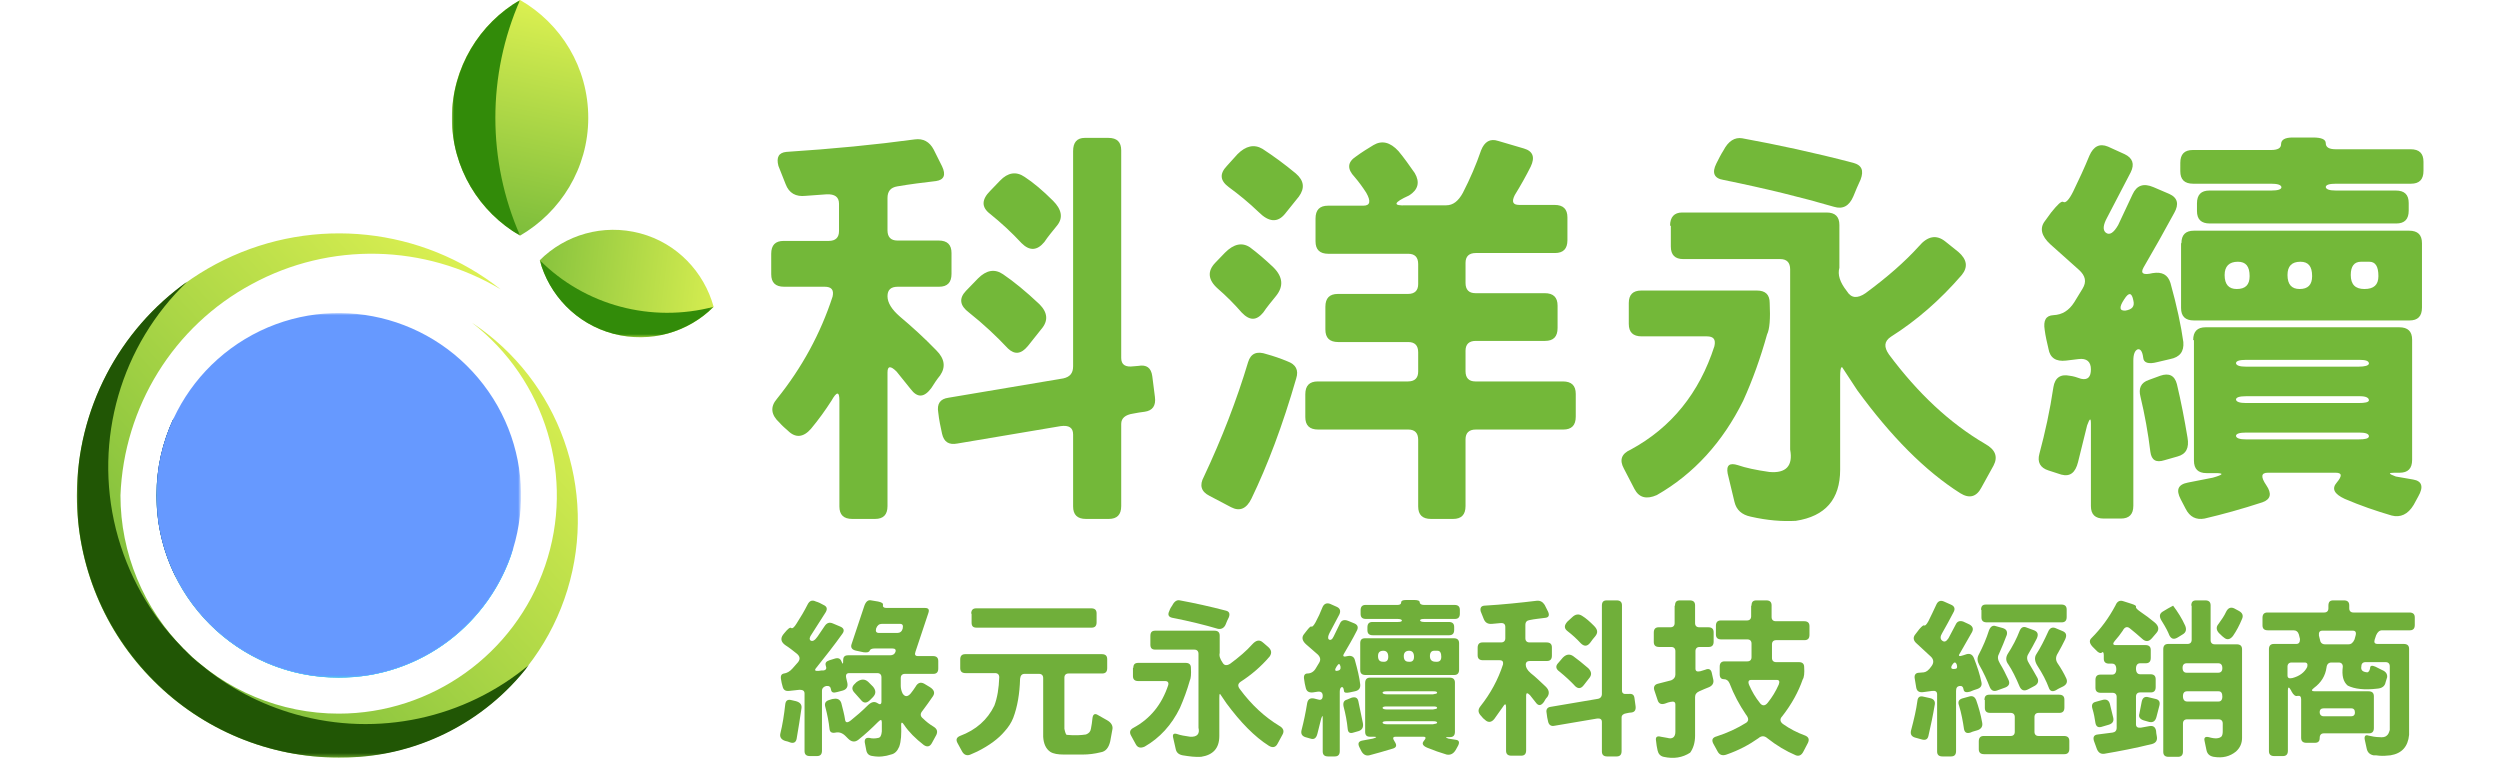 <?xml version="1.0" encoding="UTF-8"?>
<svg xmlns="http://www.w3.org/2000/svg" xmlns:xlink="http://www.w3.org/1999/xlink" version="1.1" x="0px" y="0px" viewBox="0 0 660 200" style="enable-background:new 0 0 660 200;" xml:space="preserve">
<style type="text/css">
	.st0{display:none;}
	.st1{display:inline;fill:#FFFFFF;}
	.st2{clip-path:url(#SVGID_2_);fill:url(#SVGID_3_);}
	.st3{clip-path:url(#SVGID_5_);fill:url(#SVGID_6_);}
	.st4{clip-path:url(#SVGID_8_);fill:url(#SVGID_9_);}
	.st5{clip-path:url(#SVGID_11_);fill:url(#SVGID_12_);}
	.st6{clip-path:url(#SVGID_14_);fill:url(#SVGID_15_);}
	.st7{filter:url(#Adobe_OpacityMaskFilter);}
	.st8{fill:url(#SVGID_17_);}
	.st9{mask:url(#SVGID_16_);fill-rule:evenodd;clip-rule:evenodd;fill:#021B8D;}
	.st10{filter:url(#Adobe_OpacityMaskFilter_1_);}
	.st11{fill:url(#SVGID_19_);}
	.st12{mask:url(#SVGID_18_);fill-rule:evenodd;clip-rule:evenodd;fill:#215605;}
	.st13{filter:url(#Adobe_OpacityMaskFilter_2_);}
	.st14{fill:url(#SVGID_21_);}
	.st15{mask:url(#SVGID_20_);fill-rule:evenodd;clip-rule:evenodd;fill:#2DDAFF;}
	.st16{filter:url(#Adobe_OpacityMaskFilter_3_);}
	.st17{fill:url(#SVGID_23_);}
	.st18{mask:url(#SVGID_22_);fill-rule:evenodd;clip-rule:evenodd;fill:#021B8D;}
	.st19{filter:url(#Adobe_OpacityMaskFilter_4_);}
	.st20{fill:url(#SVGID_25_);}
	.st21{mask:url(#SVGID_24_);fill-rule:evenodd;clip-rule:evenodd;fill:#66E5FB;}
	.st22{filter:url(#Adobe_OpacityMaskFilter_5_);}
	.st23{fill:url(#SVGID_27_);}
	.st24{mask:url(#SVGID_26_);fill-rule:evenodd;clip-rule:evenodd;fill:#6699FF;}
	.st25{filter:url(#Adobe_OpacityMaskFilter_6_);}
	.st26{fill:url(#SVGID_29_);}
	.st27{mask:url(#SVGID_28_);fill-rule:evenodd;clip-rule:evenodd;fill:#328B09;}
	.st28{filter:url(#Adobe_OpacityMaskFilter_7_);}
	.st29{fill:url(#SVGID_31_);}
	.st30{mask:url(#SVGID_30_);fill-rule:evenodd;clip-rule:evenodd;fill:#328B09;}
	.st31{display:inline;fill:#73B839;}
	.st32{fill:#73B839;}
	.st33{clip-path:url(#SVGID_33_);fill:url(#SVGID_34_);}
	.st34{clip-path:url(#SVGID_36_);fill:url(#SVGID_37_);}
	.st35{clip-path:url(#SVGID_39_);fill:url(#SVGID_40_);}
	.st36{clip-path:url(#SVGID_42_);fill:url(#SVGID_43_);}
	.st37{clip-path:url(#SVGID_45_);fill:url(#SVGID_46_);}
	.st38{filter:url(#Adobe_OpacityMaskFilter_8_);}
	.st39{fill:url(#SVGID_48_);}
	.st40{mask:url(#SVGID_47_);fill-rule:evenodd;clip-rule:evenodd;fill:#021B8D;}
	.st41{filter:url(#Adobe_OpacityMaskFilter_9_);}
	.st42{fill:url(#SVGID_50_);}
	.st43{mask:url(#SVGID_49_);fill-rule:evenodd;clip-rule:evenodd;fill:#215605;}
	.st44{filter:url(#Adobe_OpacityMaskFilter_10_);}
	.st45{fill:url(#SVGID_52_);}
	.st46{mask:url(#SVGID_51_);fill-rule:evenodd;clip-rule:evenodd;fill:#2DDAFF;}
	.st47{filter:url(#Adobe_OpacityMaskFilter_11_);}
	.st48{fill:url(#SVGID_54_);}
	.st49{mask:url(#SVGID_53_);fill-rule:evenodd;clip-rule:evenodd;fill:#021B8D;}
	.st50{filter:url(#Adobe_OpacityMaskFilter_12_);}
	.st51{fill:url(#SVGID_56_);}
	.st52{mask:url(#SVGID_55_);fill-rule:evenodd;clip-rule:evenodd;fill:#66E5FB;}
	.st53{filter:url(#Adobe_OpacityMaskFilter_13_);}
	.st54{fill:url(#SVGID_58_);}
	.st55{mask:url(#SVGID_57_);fill-rule:evenodd;clip-rule:evenodd;fill:#6699FF;}
	.st56{filter:url(#Adobe_OpacityMaskFilter_14_);}
	.st57{fill:url(#SVGID_60_);}
	.st58{mask:url(#SVGID_59_);fill-rule:evenodd;clip-rule:evenodd;fill:#328B09;}
	.st59{filter:url(#Adobe_OpacityMaskFilter_15_);}
	.st60{fill:url(#SVGID_62_);}
	.st61{mask:url(#SVGID_61_);fill-rule:evenodd;clip-rule:evenodd;fill:#328B09;}
	.st62{fill:#70AF3A;}
</style>
<g id="圖層_2" class="st0">
	<rect class="st1" width="660" height="200"></rect>
</g>
<g id="Layer_1">
	<g>
		<g>
			<g>
				<defs>
					<path id="SVGID_32_" d="M137.3,0c-10.7,6.2-18,17.8-18,31.1c0,13.3,7.2,24.9,18,31.1c10.7-6.2,18-17.8,18-31.1       C155.3,17.8,148.1,6.2,137.3,0"></path>
				</defs>
				<clipPath id="SVGID_2_">
					<use xlink:href="#SVGID_32_" style="overflow:visible;"></use>
				</clipPath>
				
					<linearGradient id="SVGID_3_" gradientUnits="userSpaceOnUse" x1="-740.691" y1="66.963" x2="-756.123" y2="-9.173" gradientTransform="matrix(-1 0 0 1 -610.62 0)">
					<stop offset="0" style="stop-color:#73B839"></stop>
					<stop offset="1" style="stop-color:#ECF955"></stop>
				</linearGradient>
				<rect x="119.4" y="0" class="st2" width="35.9" height="62.2"></rect>
			</g>
			<g>
				<defs>
					<path id="SVGID_35_" d="M188.4,81c-2.5-9.1-9.6-16.8-19.4-19.4c-9.8-2.6-19.8,0.4-26.5,7.1c2.5,9.1,9.6,16.8,19.4,19.4       C171.7,90.7,181.7,87.7,188.4,81"></path>
				</defs>
				<clipPath id="SVGID_5_">
					<use xlink:href="#SVGID_35_" style="overflow:visible;"></use>
				</clipPath>
				
					<linearGradient id="SVGID_6_" gradientUnits="userSpaceOnUse" x1="-740.078" y1="70.432" x2="-813.375" y2="79.433" gradientTransform="matrix(-1 0 0 1 -610.62 0)">
					<stop offset="0" style="stop-color:#73B839"></stop>
					<stop offset="1" style="stop-color:#ECF955"></stop>
				</linearGradient>
				<rect x="142.5" y="59" class="st3" width="45.9" height="31.8"></rect>
			</g>
			<g>
				<g>
					<defs>
						<path id="SVGID_38_" d="M89.4,200c27.7,0.2,52.3-17.8,60.4-44.3c8.1-26.5-2.1-55.2-25.2-70.5c19.5,15.1,27.3,40.9,19.3,64.2        c-8,23.3-29.9,39-54.5,39c-15.3,0-29.9-6.1-40.7-16.9c-10.8-10.8-16.9-25.5-16.9-40.7c0.9-23.4,14-44.7,34.7-55.8        c20.6-11.2,45.6-10.6,65.7,1.4C111.4,60,83,57,59.2,68.6c-23.8,11.6-38.9,35.8-38.9,62.3c0,18.4,7.3,36,20.3,48.9        C53.5,192.7,71.1,200,89.4,200"></path>
					</defs>
					<clipPath id="SVGID_8_">
						<use xlink:href="#SVGID_38_" style="overflow:visible;"></use>
					</clipPath>
					
						<linearGradient id="SVGID_9_" gradientUnits="userSpaceOnUse" x1="-642.858" y1="181.147" x2="-765.029" y2="68.236" gradientTransform="matrix(-1 0 0 1 -610.62 0)">
						<stop offset="0" style="stop-color:#73B839"></stop>
						<stop offset="1" style="stop-color:#ECF955"></stop>
					</linearGradient>
					<rect x="20.2" y="57" class="st4" width="137.7" height="143.2"></rect>
				</g>
				<g>
					<defs>
						<path id="SVGID_41_" d="M89.4,178.9c-26.6,0-48.1-21.5-48.1-48.1c0-7.3,1.6-14.1,4.5-20.3c11.1,48.8,56,4.7,89.6,34.3        C129.5,164.5,111.1,178.9,89.4,178.9"></path>
					</defs>
					<clipPath id="SVGID_11_">
						<use xlink:href="#SVGID_41_" style="overflow:visible;"></use>
					</clipPath>
					
						<linearGradient id="SVGID_12_" gradientUnits="userSpaceOnUse" x1="-624.686" y1="141.219" x2="-750.457" y2="147.13" gradientTransform="matrix(-1 0 0 1 -610.62 0)">
						<stop offset="0" style="stop-color:#006F86"></stop>
						<stop offset="1" style="stop-color:#2DDAFF"></stop>
					</linearGradient>
					<rect x="41.3" y="110.5" class="st5" width="94.1" height="68.4"></rect>
				</g>
				<g>
					<defs>
						<path id="SVGID_44_" d="M79.3,135c-15.5,0.8-28.2-1.5-33.4-24.5c0,0,10.3-7.6,20.2,1C72.2,116.9,72.8,127.2,79.3,135"></path>
					</defs>
					<clipPath id="SVGID_14_">
						<use xlink:href="#SVGID_44_" style="overflow:visible;"></use>
					</clipPath>
					
						<linearGradient id="SVGID_15_" gradientUnits="userSpaceOnUse" x1="-665.697" y1="145.609" x2="-677.268" y2="104.966" gradientTransform="matrix(-1 0 0 1 -610.62 0)">
						<stop offset="0" style="stop-color:#006F86"></stop>
						<stop offset="1" style="stop-color:#2DDAFF"></stop>
					</linearGradient>
					<rect x="45.8" y="102.9" class="st6" width="33.4" height="33"></rect>
				</g>
				<defs>
					<filter id="Adobe_OpacityMaskFilter" filterUnits="userSpaceOnUse" x="45.8" y="110.5" width="33.4" height="24.7">
						<feColorMatrix type="matrix" values="1 0 0 0 0  0 1 0 0 0  0 0 1 0 0  0 0 0 1 0"></feColorMatrix>
					</filter>
				</defs>
				<mask maskUnits="userSpaceOnUse" x="45.8" y="110.5" width="33.4" height="24.7" id="SVGID_16_">
					<g class="st7">
						
							<linearGradient id="SVGID_17_" gradientUnits="userSpaceOnUse" x1="-858.023" y1="324.995" x2="-945.463" y2="361.388" gradientTransform="matrix(-1 0 0 1 -861.206 -229.507)">
							<stop offset="0" style="stop-color:#FFFFFF"></stop>
							<stop offset="1" style="stop-color:#000000"></stop>
						</linearGradient>
						<rect x="45.8" y="110.5" class="st8" width="33.4" height="24.7"></rect>
					</g>
				</mask>
				<path class="st9" d="M45.8,110.5c0,0,6.5,23.8,29.6,18.5c1,2.1,2.3,4.1,3.8,6C63.8,135.9,51,133.5,45.8,110.5"></path>
				<defs>
					<filter id="Adobe_OpacityMaskFilter_1_" filterUnits="userSpaceOnUse" x="20.3" y="74.3" width="119.4" height="125.7">
						<feColorMatrix type="matrix" values="1 0 0 0 0  0 1 0 0 0  0 0 1 0 0  0 0 0 1 0"></feColorMatrix>
					</filter>
				</defs>
				<mask maskUnits="userSpaceOnUse" x="20.3" y="74.3" width="119.4" height="125.7" id="SVGID_18_">
					<g class="st10">
						
							<linearGradient id="SVGID_19_" gradientUnits="userSpaceOnUse" x1="-727.039" y1="509.32" x2="-889.845" y2="249.806" gradientTransform="matrix(-1 0 0 1 -786.748 -149.56)">
							<stop offset="0" style="stop-color:#FFFFFF"></stop>
							<stop offset="1" style="stop-color:#000000"></stop>
						</linearGradient>
						<rect x="20.3" y="74.3" class="st11" width="119.4" height="125.7"></rect>
					</g>
				</mask>
				<path class="st12" d="M53.1,175.5c7.2,6,15.7,10.5,25,13.1c21.6,6.1,44.6,1.1,61.6-13.1c-11.7,15.3-30.1,24.7-50.2,24.5      c-18.4,0-36-7.3-48.9-20.3c-13-13-20.3-30.6-20.3-48.9c0-22.7,11.1-43.7,29.2-56.5c-17.6,16.8-24.8,41.8-18.9,65.4      c3,11.9,9,22.5,17.3,31c0.3,0.3,0.5,0.6,0.8,0.8C50.1,173,51.5,174.3,53.1,175.5"></path>
				<defs>
					<filter id="Adobe_OpacityMaskFilter_2_" filterUnits="userSpaceOnUse" x="57.1" y="133.6" width="78.4" height="45.4">
						<feColorMatrix type="matrix" values="1 0 0 0 0  0 1 0 0 0  0 0 1 0 0  0 0 0 1 0"></feColorMatrix>
					</filter>
				</defs>
				<mask maskUnits="userSpaceOnUse" x="57.1" y="133.6" width="78.4" height="45.4" id="SVGID_20_">
					<g class="st13">
						
							<linearGradient id="SVGID_21_" gradientUnits="userSpaceOnUse" x1="-1071.953" y1="331.212" x2="-830.7" y2="331.983" gradientTransform="matrix(-1 0 0 1 -791.907 -175.57)">
							<stop offset="0" style="stop-color:#FFFFFF"></stop>
							<stop offset="1" style="stop-color:#000000"></stop>
						</linearGradient>
						<rect x="57.1" y="133.6" class="st14" width="78.4" height="45.4"></rect>
					</g>
				</mask>
				<path class="st15" d="M79.3,135c17.4-0.9,38.4-5.9,56.2,9.8c-6,19.7-24.3,34.1-46,34.1c-12.5,0-23.8-4.7-32.4-12.5      C101.6,191.6,100.5,140.9,79.3,135"></path>
				<defs>
					<filter id="Adobe_OpacityMaskFilter_3_" filterUnits="userSpaceOnUse" x="41.3" y="110.5" width="23" height="42.6">
						<feColorMatrix type="matrix" values="1 0 0 0 0  0 1 0 0 0  0 0 1 0 0  0 0 0 1 0"></feColorMatrix>
					</filter>
				</defs>
				<mask maskUnits="userSpaceOnUse" x="41.3" y="110.5" width="23" height="42.6" id="SVGID_22_">
					<g class="st16">
						
							<linearGradient id="SVGID_23_" gradientUnits="userSpaceOnUse" x1="-901.679" y1="266.419" x2="-938.462" y2="353.356" gradientTransform="matrix(-1 0 0 1 -879.652 -207.404)">
							<stop offset="0" style="stop-color:#FFFFFF"></stop>
							<stop offset="1" style="stop-color:#000000"></stop>
						</linearGradient>
						<rect x="41.3" y="110.5" class="st17" width="23" height="42.6"></rect>
					</g>
				</mask>
				<path class="st18" d="M64.3,134c-29-4.9-17.5,19.1-17.5,19.1c-3.5-6.7-5.5-14.2-5.5-22.3c0-7.3,1.6-14.1,4.5-20.3      C49.2,125.5,55.8,131.7,64.3,134"></path>
				<defs>
					<filter id="Adobe_OpacityMaskFilter_4_" filterUnits="userSpaceOnUse" x="41.3" y="110.5" width="94.1" height="68.4">
						<feColorMatrix type="matrix" values="1 0 0 0 0  0 1 0 0 0  0 0 1 0 0  0 0 0 1 0"></feColorMatrix>
					</filter>
				</defs>
				<mask maskUnits="userSpaceOnUse" x="41.3" y="110.5" width="94.1" height="68.4" id="SVGID_24_">
					<g class="st19">
						
							<linearGradient id="SVGID_25_" gradientUnits="userSpaceOnUse" x1="-901.883" y1="326.469" x2="-824.725" y2="304.347" gradientTransform="matrix(-1 0 0 1 -791.907 -175.57)">
							<stop offset="0" style="stop-color:#000000"></stop>
							<stop offset="0.61" style="stop-color:#FAFAFA"></stop>
							<stop offset="1" style="stop-color:#000000"></stop>
						</linearGradient>
						<rect x="41.3" y="110.5" class="st20" width="94.1" height="68.4"></rect>
					</g>
				</mask>
				<path class="st21" d="M45.7,111.8c-2.6,6-3.9,12.5-3.9,19c0,26.3,21.3,47.7,47.7,47.7c20.9,0,39.4-13.6,45.5-33.5      c-11.5-10-24.4-11.6-39.1-10.8c-6.3,0.4-12.7,1.2-19,1.4c-5.5,0.2-11.3-0.2-16.4-2.4C51.8,129.2,47.8,120.6,45.7,111.8       M135.5,144.8c-33.7-29.6-78.6,14.5-89.6-34.3c-2.9,6.2-4.5,13-4.5,20.3c0,26.6,21.5,48.1,48.1,48.1      C111.1,178.9,129.5,164.5,135.5,144.8z"></path>
				<defs>
					<filter id="Adobe_OpacityMaskFilter_5_" filterUnits="userSpaceOnUse" x="41.3" y="82.7" width="96.2" height="96.2">
						<feColorMatrix type="matrix" values="1 0 0 0 0  0 1 0 0 0  0 0 1 0 0  0 0 0 1 0"></feColorMatrix>
					</filter>
				</defs>
				<mask maskUnits="userSpaceOnUse" x="41.3" y="82.7" width="96.2" height="96.2" id="SVGID_26_">
					<g class="st22">
						
							<linearGradient id="SVGID_27_" gradientUnits="userSpaceOnUse" x1="-935.584" y1="53.895" x2="-865.108" y2="367.165" gradientTransform="matrix(-1 0 0 1 -789.356 -175.587)">
							<stop offset="0" style="stop-color:#FFFFFF"></stop>
							<stop offset="1" style="stop-color:#000000"></stop>
						</linearGradient>
						<rect x="41.3" y="82.7" class="st23" width="96.2" height="96.2"></rect>
					</g>
				</mask>
				<path class="st24" d="M122.9,165.3C111.7,176.2,95.8,181,80.4,178c-15.4-2.9-28.4-13.2-34.8-27.4c-10.1-22.3-1.8-48.5,19.1-61.1      c21-12.6,48-7.4,62.9,12C142.5,120.9,140.5,148.3,122.9,165.3"></path>
			</g>
			<defs>
				<filter id="Adobe_OpacityMaskFilter_6_" filterUnits="userSpaceOnUse" x="119.4" y="0" width="18" height="62.2">
					<feColorMatrix type="matrix" values="1 0 0 0 0  0 1 0 0 0  0 0 1 0 0  0 0 0 1 0"></feColorMatrix>
				</filter>
			</defs>
			<mask maskUnits="userSpaceOnUse" x="119.4" y="0" width="18" height="62.2" id="SVGID_28_">
				<g class="st25">
					
						<linearGradient id="SVGID_29_" gradientUnits="userSpaceOnUse" x1="-917.807" y1="431.471" x2="-918.026" y2="307.338" gradientTransform="matrix(-1 0 0 1 -789.596 -319.442)">
						<stop offset="0" style="stop-color:#FFFFFF"></stop>
						<stop offset="1" style="stop-color:#000000"></stop>
					</linearGradient>
					<rect x="119.4" y="0" class="st26" width="18" height="62.2"></rect>
				</g>
			</mask>
			<path class="st27" d="M137.3,0c-8.7,19.8-8.7,42.4,0,62.2c-10.7-6.2-18-17.8-18-31.1C119.4,17.8,126.6,6.2,137.3,0"></path>
			<defs>
				<filter id="Adobe_OpacityMaskFilter_7_" filterUnits="userSpaceOnUse" x="142.5" y="68.7" width="45.9" height="20.3">
					<feColorMatrix type="matrix" values="1 0 0 0 0  0 1 0 0 0  0 0 1 0 0  0 0 0 1 0"></feColorMatrix>
				</filter>
			</defs>
			<mask maskUnits="userSpaceOnUse" x="142.5" y="68.7" width="45.9" height="20.3" id="SVGID_30_">
				<g class="st28">
					
						<linearGradient id="SVGID_31_" gradientUnits="userSpaceOnUse" x1="-837.361" y1="353.234" x2="-928.02" y2="373.166" gradientTransform="matrix(-1 0 0 1 -726.635 -286.392)">
						<stop offset="0" style="stop-color:#FFFFFF"></stop>
						<stop offset="1" style="stop-color:#000000"></stop>
					</linearGradient>
					<rect x="142.5" y="68.7" class="st29" width="45.9" height="20.3"></rect>
				</g>
			</mask>
			<path class="st30" d="M142.5,68.7c12,12,29.5,16.6,45.9,12.3c-6.7,6.7-16.7,9.7-26.5,7.1C152.1,85.5,144.9,77.8,142.5,68.7"></path>
			<g class="st0">
				<path class="st31" d="M223.7,109.2c-0.1-2.6-0.1-4.1,0.2-4.3c1-0.4,2.1,0.3,3.1,2.3c0.5,1.1,1.9,2.1,4.1,3.1      c2.9,0.5,4.9,1.5,5.8,3c0.7,1.8-0.3,3.1-2.9,3.8c-1.2,0.5-2.4,1.1-3.6,1.9c-1.7,0.9-2.6,2.5-2.7,4.8c-0.2,2.6-0.3,5.4-0.3,8.2      c0,1.8,0.9,1.8,2.7,0.2c1.9-1.6,3.1-2.4,3.5-2.3c0.5,0.4-0.3,1.9-2.5,4.7c-3.2,2.9-4.5,5.1-4.2,6.6c-0.6,7.9-0.9,16.3-0.9,25.2      c-0.1,2.2-0.4,3.8-0.9,4.9c-0.4,0.7-1,0.9-2,0.5c-2.1-1.8-3.5-4.5-4.1-8.1c-0.1-1.9,0.3-4.8,1.4-8.8l1.2-7.8      c0.1-1.8-0.7-1.8-2.4,0l-3.3,3c-2.7,2.1-4.2,3.2-4.6,3.1c-2.8-1.5-4.1-4.1-3.8-7.6c1.3-1.2,2.7-2.7,4.3-4.5      c3.7-4.4,6.9-9.3,9.6-14.8c1-2,0.3-2.2-2.1-0.8c-4.7,2.9-8.8,5.8-12.2,8.7c-1.8,1.5-4,1.6-6.6,0.4c-1.6-0.7-2.6-2-3.1-3.8      c-0.4-1.8-0.1-3.5,1-5.2c0.5-0.4,0.8,0.1,1,1.6c0.1,2.6,1.6,3.1,4.5,1.3c5.5-3.7,11.1-7.2,16.8-10.4c2.1-1.2,3.1-2.9,3.1-5.1      C223.6,111.8,223.6,110.5,223.7,109.2z M225.8,86.8c3-1.9,6.3-1.6,10,0.9c1.8,1.9,1.1,3.8-2.3,5.7c-5.3,3.8-9.8,6.4-13.5,7.9      c-1.9,1-3.5,1.4-4.8,1c0-0.4,1.1-1.5,3.2-3.3c3-2.2,5.4-4.7,7.3-7.4c1.2-1.9,1.5-3.1,1.1-3.7C225.8,87.4,225.5,87.1,225.8,86.8z       M223.1,133.5c0.1-1.7-0.4-1.5-1.5,0.4c-1.8,3.1-3.7,6.2-5.7,9.2c0,0.4,1.1-0.2,3.3-1.6c2.3-1.7,3.6-3.6,3.7-5.8L223.1,133.5z       M269.7,87.1c-0.2-3-0.1-4.5,0.3-4.6c1.2-0.1,2.5,0.9,3.7,2.9c3.9,5.3,4.9,11.2,3,17.5c-1.5,6.5-2.5,14.1-2.7,22.7      c-0.1,1.8,1,2.1,3.2,0.9l3.2-1.6c1.9-1.2,2.5-2.3,1.9-3.5c-1.1-1.4-1.3-2.1-0.5-2c0.5,0.1,1.1,0.3,1.8,0.8      c1.5,0.9,2.9,1.6,4.4,2.2c1.4,0.4,2.2,1.5,2.4,3.2c0.1,0.8-0.5,1.5-2.1,2.1c-4.1,1.7-8.2,3.6-12.3,5.8c-1.3,0.7-2.1,2.4-2.3,4.9      c-0.2,8.6,0.2,17.6,1.2,27c0.2,4.5-0.1,8.4-1.1,11.8c-0.4,1.5-1.4,2.5-3,3c-2.1-3.9-3.1-8.1-3.1-12.5c0.6-4.8,1.1-14.2,1.4-28      c0-1.8-1.1-2.1-3.4-1c-7.8,4.1-13.6,7.6-17.6,10.5c-2.6,2.1-5.1,2.5-7.7,1.4c-3.3-1.8-4.4-4.5-3.3-8c0.7-1.5,1.2-2.2,1.4-2.1      c0.3,0.2,0.4,1,0.4,2.2c0.1,1.2,0.4,2,0.7,2.2c1.3,0.5,3.7-0.3,7.1-2.3c2.9-1.9,5.9-3.6,8.8-4.9c3.6-2,7.2-3.8,10.8-5.6      c2-1,3-2.5,3.1-4.5l0.8-19.7C271,98.4,270.9,91.5,269.7,87.1z M247.2,118.6c0-0.5,1.2-0.5,3.5-0.1c6.1,0,10,3.1,11.8,9.2      c-0.4,0.8-1,1.2-2,1.2c-1-0.1-2.8-0.7-5.5-1.8c-2.8-0.1-4.2-0.3-4.3-0.7c0.1-0.4,0.5-0.8,1.2-1c0.8-0.2,0.9-0.9,0.3-2.1      c-1-1.1-2-2.1-3.2-3.1C247.9,119.6,247.3,119,247.2,118.6z M252,96.5c0.2-0.4,1.4-0.3,3.5,0.1c5.5,1.2,9.2,3.8,11.2,7.7      c1,1.7,0.9,2.8-0.2,3.4c-1.1,0.5-2.5,0.2-4.1-1c-1-0.4-2.1-0.6-3.1-0.7c-2.2-0.1-3.3-0.4-3.4-0.8c0.1-0.4,0.5-0.6,1.1-0.7      c2-0.8,1.3-2.5-2-4.9C252.9,97.8,251.9,96.8,252,96.5z"></path>
				<path class="st31" d="M315.1,115.7c0.3-0.1,1.5,0.3,3.7,1.4c5.1,1.1,8.9,2.8,11.4,5.1c0.8,3.1-0.4,4.7-3.6,4.9      c-3.2,1.5-5,3.4-5.3,5.8c-0.4,1.8-0.8,2.9-1.2,3.3c-1.5-0.1-1.7-1.4-0.5-4.1l0.4-4.5c0.7-1.8,0.3-3.8-1.3-5.8      C315.7,119.9,314.5,117.9,315.1,115.7z M336.3,137.6c1.4-2.3,2.3-3.4,2.6-3.5c0.4,0.2,0.5,0.5,0.5,0.9c-2.2,5.9-4.7,12-7.5,18.1      c-2.1,5.9-4.7,10.1-7.6,12.9c-1,0.6-2.1,0.7-3.3,0.4c-3.4-1.2-5.4-3.2-6-6.2c-0.2-4.2,0.5-8.6,2.1-13.1c0.3-0.1,0.7-0.1,1.1,0.2      c0.1,1.2,0,2.9-0.4,5.1c-0.2,1.2,0,2.8,0.7,4.8c1,1.9,2.2,1.9,3.8,0.1C326.8,152.7,331.5,146.1,336.3,137.6z M321.8,90.5      c1-0.2,2.6-0.1,4.8,0.2c6.8-0.3,11.3,2.8,13.4,9.2c-0.7,2-2.9,2.1-6.7,0.3l-3.2-0.4c-2.2,0.1-3.4,0-3.6-0.3      c-0.1-0.4,0.3-0.8,1.1-1.2c0.9-0.3,1.5-0.6,1.8-0.9c-0.7-1.5-2.2-2.8-4.4-4C322.4,91.9,321.4,90.9,321.8,90.5z M382.6,101.3      c2.3-0.7,4.2-0.4,5.9,0.7c1.7,0.8,2.2,1.8,1.5,3c-0.7,0.8-2.1,1.2-4,1.2c-3.3,0.7-6.7,1.6-10.2,3c-1.9,0.7-2.9,2.1-3.1,4.3      c-0.1,1-0.2,2.1-0.1,3.1c-0.1,1.8,1,2,3.2,0.8c3.8-2.7,7-2.5,9.7,0.7c0.5,0.9,0,1.8-1.5,2.7c-3.2,1.8-6,3.6-8.6,5.4      c-1.9,1.5-2.9,3-2.9,4.7v4.6c0,1.8,1.1,2.4,3.3,2c4.3,0.1,5.6-1.3,3.7-4.1c-1.2-1.7-1.6-2.6-1-2.7c0.8,0.1,2.2,0.6,4.3,1.6      c2.9,1.3,5.9,2.2,8.8,2.7c2.3,1,3.3,2.3,3,4.2c-0.1,0.8-0.7,1.5-2,2.1c-3.8-0.3-7.6-0.3-11.4,0c-2,0.2-4,0.6-5.9,1.1      c-1.8,0.4-2.8,1.8-2.9,4c-0.1,12.9-1,23.9-2.7,33c-1,2.3-1.6,3.4-2,3.3c-0.4-0.3-0.6-1.5-0.8-3.7c-0.5-5.8-0.6-15.9-0.2-30.4      c0.1-2.6-0.6-3.8-2.1-3.4c-5.2,1.3-10.1,3.4-14.6,6.2c-1.5,1-2.4,1.4-2.7,1.4c-3.7-1.5-4.8-3.8-3.5-6.7c1.5-0.7,3.2-1.6,4.9-2.7      c5.1-4.4,10.3-8.6,15.4-12.7c2.3-1.8,3.4-2.8,3.4-3.2c0-0.7-1-0.8-3.1-0.4c-5.1,1-8.5,0.9-10.3-0.4c-0.1-0.5-0.1-0.9,0-1.2      c0.4-0.3,1.6-0.6,3.8-1c2.3-0.4,4.7-1,7-1.8c1.8-0.7,2.6-2.1,2.5-4.3c0.1-1,0-1.9-0.2-3c-0.3-1.7-1.6-2.1-4-1.2      c-3.7,1.8-6.3,2.8-7.9,3.2c-4,0.7-7-0.1-9.1-2.6c0.2-1.2,0.9-1.8,2.1-1.8c1.2,0,2.6-0.3,4.4-0.9c3.7-1.2,7.3-2.3,11-3.3      c0.6-0.1,1.2-0.6,2-1.3c1.5-1,3-1.3,4.5-1C374.7,104.6,378.8,103,382.6,101.3z M353.9,84.9c0.5-0.3,1-0.2,1.4,0.3      c0.6,1.5,0.8,3.3,0.5,5.4c0.4,2.3,1.3,2.8,2.9,1.4c1.6-1,2.5-1,2.6,0.1c0,0.3-0.3,0.9-0.8,1.8c-2.6,2.5-4.1,5.4-4.4,8.8      c-0.6,1.5-1.3,2.1-2.2,1.6c-4.1-3.7-4.5-8.9-1.3-15.8C353.1,86.3,353.5,85.1,353.9,84.9z M364.3,134.3l-2.2,1.8      c-2,1.5-4,3.2-6,5.1c-1.8,1.8-1.5,2.2,0.9,1.4l7.5-2.4c2.7,0.1,3.7-1.8,2.9-5.5C367.3,132.8,366.3,132.7,364.3,134.3z M379,79.8      c3.7-1.7,6.9-0.4,9.6,3.7c1.5,2.3,1,4.5-1.3,6.6c-4.5,4.4-9.1,7.3-13.6,8.8c-0.4-0.3-0.5-0.7-0.5-1.2c0.1-0.4,1.2-1.8,3.5-4.1      c2.9-2.9,4.5-5.7,5.1-8.6c0.3-1-0.4-1.9-2.2-2.6c-0.8-0.3-1.4-0.7-1.8-1.1C377.6,80.8,378,80.3,379,79.8z"></path>
				<path class="st31" d="M464.2,107.2c0.3-1.5,1.5-2,3.6-1.6c2.3,2.5,3.7,4.7,4,6.7c0,0.4-0.5,1.6-1.5,3.5c-2,7.5-2.3,22.3-1,44.3      c0.4,3.2,0.5,7.8,0.1,13.7c-0.1,4.8-2.2,5.7-6,2.9c-3.4-3-6.7-6.2-10.1-9.5c-1.5-2-0.8-2.5,2.1-1.5c2.9,1,5.5,1.3,7.6,0.9      c1-0.7,1.5-2.2,1.5-4.3c-0.3-7.2-0.4-14.5-0.4-22c0-1.9-0.8-1.7-2.4,0.7c-4.7,6.8-10.7,13.7-17.9,20.5c-3.6,3.8-6.9,4.7-9.9,2.6      c-2.4-1.6-2.7-3.5-1-5.6c2.3-3.4,4.7-7.6,7.1-12.7c0.9-2,0.5-2.6-1.1-2c-4,2.3-8.1,3.1-12.1,2.5c-0.7-1.1,0.1-2,2.4-2.7      c1.2-0.4,2.6-1.5,4.4-3.3c2.9-2.7,5.9-5.2,8.8-7.4c2.6-2.6,5.1-3.6,7.5-3.2c2.2,0.4,2.7,1.6,1.4,3.5c-4.2,9.4-7.5,16.1-9.7,20.2      c-0.6,1.8,0.3,1.9,2.6,0.3c4.7-3.7,10.5-9.5,17.6-17.5c1.5-1.8,2.2-3.5,2.2-5.3c-0.1-3.7-0.2-7.3-0.1-11      c-0.2-2.2-1.4-2.9-3.6-2.1l-7.7,3.3c-2.6,1-4.7,0.8-6.3-0.5c-1.9-2-2.8-3.2-2.7-3.6c0.1-0.2,0.9-0.3,2.3-0.3      c1.2,0.2,3.2-0.3,6.2-1.4C458.4,113.5,462.5,110.8,464.2,107.2z M459.4,83.4c5.8-1.1,10.6,1.5,14.4,7.8      c-0.6,2.6-2.9,3.2-6.9,1.8c-1.6-0.1-3.2,0-4.8,0.2c-2.2,0.5-3.4,0.6-3.7,0.2c0-0.4,0.5-0.9,1.4-1.5c1.9-1,1.6-2.2-0.8-3.4      c-1.6-1.2-3.3-2.3-4.9-3.3c0-0.4,0.1-0.8,0.4-1C456,84.1,457.6,83.8,459.4,83.4z M497,107.9c0.3-0.3,0.7-0.3,1.2,0.1      c1,0.7,1.6,1.8,2,3.2c1.8,8.1-1,16.7-8.2,25.7c-0.2,0.7,0.5,0.9,2.3,0.4c3.5-0.7,6.2-1,8-0.8c2.9,0.3,5.8,2.1,8.7,5.4      c1.7,3.4,0.2,6.9-4.5,10.7c-11.4,9.3-19.5,14.9-24.1,16.9c-0.9,0.1-1.4,0-1.5-0.3l2.4-2.4c7.7-5.6,14.1-11.7,19.1-18.2      c2.9-5.1,1.6-7.6-3.7-7.4c-2.5,0.4-5.4,1.4-8.8,2.7c-2.9,1.5-5.1,2.4-6.6,2.5c-2,0-3-0.9-3.2-2.6l-0.4-2.2c-0.6-1.7,0.7-4,4-6.8      c8.3-7.4,12.6-15.1,13.1-23C496.6,109.4,496.8,108.1,497,107.9z"></path>
				<path class="st31" d="M554.7,90.2c0.2-0.4,1.4-0.5,3.6-0.1c6.9,3.2,8.2,7.3,4.1,12.5c-4.2,4.8-8.1,9.7-11.8,14.5      c-0.7,1.8,0.1,2,2.6,0.8c2.7-1.4,5.4-2.9,8.1-4.6c2.5-2.6,5.4-2.1,8.8,1.8c1.2,1.3,1.3,2.8,0.4,4.4c-2.7,3.1-7.9,8.1-15.5,15.1      c-1.4,1.4-1.7,3.4-0.9,5.9c0.1,4.9-0.4,9.4-1.5,13.5c-0.1,1.8-0.1,2.7,0.2,3c1.9-0.5,4.3-2.3,7.1-5.5l5.3-5.4      c1.8-2.2,2.9-3.3,3.3-3.4c1,0.6,0.7,1.8-0.7,3.6c-6.6,10.3-11.9,17.3-15.8,21.1c-1.5,1.4-3.5,0.6-5.8-2.4      c-1.6-1.5-1.9-3.5-0.8-5.8c3.9-7.5,5.6-14.2,5.2-19.9c-0.1-2.3,0.7-4.4,2.4-6.3c2.8-3.6,5.6-8.1,8.4-13.4c0.5-1.8-0.5-1.9-3-0.4      c-2.1,1.3-4.8,3.4-8,6.2c-2.2,2.3-4.2,2.9-6,2c-3.2-2.9-3.4-6-0.7-9.3c4.5-3.2,9.1-10.4,13.6-21.5c0.5-1.3,0.4-2.3-0.2-3.1      C555.5,91.5,554.7,90.5,554.7,90.2z M608.3,105.7c3.8-0.5,6.5-0.4,8,0.2c3.5,1.5,5.7,4.1,6.6,8c0,1.6-0.4,3.2-1.3,4.6      c-2.5,2.5-5.4,4.2-8.8,5.3c-0.7,0.2-1.1,0.5-1.3,0.9c-1,1-3.1,1.5-6.4,1.3c-2.8,0.3-5.7,0.9-8.8,1.8c-1.8,0.1-3.4,1.6-4.8,4.6      c-1,1.8-0.3,2.2,2.1,1.2c5.1-2,8.9-3.1,11.4-3.3c2.9-0.4,5.3,0.3,7.3,2.3c3.3,4.5,4.7,10.4,4.3,17.6c-0.2,5.9-1.2,10.3-2.9,13.2      c-2.1,2.6-3.3,3.5-3.6,2.7c-0.2-0.6-0.3-1.2-0.3-1.9c0.9-7.8,0.9-16.8,0.1-27.1c-0.3-1.8-0.8-2.9-1.4-3.3      c-2.1-1-5.1-0.6-8.9,1.1c-3.6,1.4-6.3,2.2-8,2.5c-1.7,0.3-2.9,1.6-3.7,4c-1.4,4.1-1.7,9.1-1,15.1c-0.1,1.5-0.3,2.4-0.4,2.9      c-1.6,2.3-3.3,1.8-5.2-1.5c-1.4-3.8-1.7-6.7-1-8.8c1.8-6.4,4.1-11.6,6.9-15.4c1.5-1.9,1.8-2.8,0.9-2.7c-0.9,0.2-1.9-0.1-3-1.1      c0-0.3,1.1-1.1,3.2-2.3c2.2-1,2.8-2.7,1.9-5.1c-0.2-1.2-0.3-2.4-0.3-3.6c-0.1-1.8-1.3-1.9-3.6-0.5c-2.9,2.1-4.9,4.7-6,7.8      c-0.1,1.8-0.7,2.8-2,3.1c-2-1-3.2-2.5-3.6-4.5c-0.8-3.7,0.4-7.3,3.7-11c1.6-2.1,2.5-2,2.7,0.2c-0.3,2.8,0.4,3.6,2.2,2.5      C591.2,111.1,599.6,107.6,608.3,105.7z M591,81.6c0.4-0.4,0.9-0.7,1.6-0.8c4.7,0.7,7.5,3.2,8.4,7.5c-0.1,0.6,1.1,0.6,3.4,0.1      c5.9-2.2,10.3-2.2,13.2,0.1c1.8,1.2,2.2,2.5,1.4,3.7c-0.5,0.5-1.9,0.7-4.1,0.4c-4.2,0-8.5,0.3-12.7,1c-1.8,0.4-2.8,1.6-3.2,3.5      c-0.5,1.9,0.4,2.6,2.9,2c1.8-0.1,3.4,0.3,4.6,1.3c1.1,1.5,1,2.5-0.2,3.1c-3.8,0.2-7,0.6-9.7,1.2c-0.4,0.3-0.8,0.4-1.1,0.2      c-1.4,0.7-3,1.1-4.9,1.2c-1.7,0.2-2.6-0.4-2.9-1.9l4.6-2.2c1.5-0.5,2.3-1.8,2.3-3.8c-0.1-1.8-1.2-2.5-3.4-2.1      c-4.8,2.2-8.8,2.8-12.1,1.8c-1.5-0.4-2.6-1.3-3.2-2.9c0.1-0.7,1.5-1.1,4.4-1c3.7-1.1,7.6-2.1,11.5-3c1.8-0.4,2.5-1.8,2.3-4      c-0.2-1.8-1-3.1-2.3-4C591.3,82.5,591,82,591,81.6z M594,158.2c1.4-1.2,2.9-1.6,4.6-1.1c3.6,1.5,4.1,3.7,1.6,6.7      c-7.7,7.5-14.5,12.1-20.4,13.5c-1.9-0.1-3-0.3-3.2-0.5c0.3-1,1-1.6,2.2-2c4.7-1.8,9.4-5.1,14.2-10.1c0.5-1-0.3-1.2-2.3-0.5      c-1.4,0.7-3.3,1.2-5.8,1.5c-2.9-0.1-4.2-0.4-3.8-0.9c0.3-0.4,1-0.7,2-1.1C586.2,163,589.9,161.2,594,158.2z M602.8,148      c0.7-0.4,1.6-0.4,2.9,0c1.5,0.9,1.9,1.9,1.3,3.1c-0.3,0.4-1.6,0.9-3.8,1.4l-6.9,1.2c-2.8,0.5-4.7,0-5.7-1.4      c0.2-0.3,1.4-0.7,3.6-1.2L602.8,148z M601.5,138.7c0.7-0.7,1.9-0.7,3.5-0.2c2.1,2,1.8,3.4-1.1,4.2c-5.9,2.3-10.2,2.7-12.9,1.2      c-0.4-0.4,0.4-1,2.6-1.6L601.5,138.7z M598.3,111.9l-2.2,0.9c-2.3,1.2-3.2,2-2.6,2.5c1.1,1.2,1.5,3.4,1.2,6.4      c-0.4,2-0.3,2.9,0.3,2.6c1.2,0.2,2.7-1.1,4.3-4.1c2-3.4,2.9-6.4,2.9-9.2C602.1,110.8,600.8,111.1,598.3,111.9z M598.5,166.2      c0.3-0.3,1.8-0.3,4.5,0.1c6.4,1.2,10.7,3.5,12.7,6.8c1.5,2.3,1.8,4.4,1,6.2c-2.3,1.2-5.1,0-8.4-3.6c-2.6-3.2-5.4-5.7-8.5-7.5      C598.7,167.8,598.2,167.2,598.5,166.2z M610.8,108.7c-1,0-2.1,0.1-3.1,0.3c-1.7,0.4-2.1,1.3-1.2,2.7c1.3,1.8,0.7,4.3-1.8,7.4      c-1.7,1.8-1.4,2.5,0.9,1.9c0.6-0.1,1.5-0.2,2.6-0.1c1.2,0.4,2.9-0.4,4.9-2.6c1.5-1.5,2.5-3.2,3.2-4.9c1-1.8,0.5-3.2-1.6-4.3      C614.3,108.9,613,108.7,610.8,108.7z"></path>
			</g>
		</g>
		<g>
			<g>
				<path class="st32" d="M207.6,40.1c12.3-0.8,23.6-1.9,33.9-3.3c2.2-0.3,3.9,0.6,5,2.7l2.2,4.4c1.1,2.3,0.5,3.6-1.6,3.9      c-3.4,0.4-6.7,0.8-10.2,1.4c-1.8,0.3-2.6,1.3-2.6,3.1v8.5c0,1.8,0.9,2.7,2.6,2.7h10.9c2.3,0,3.4,1.1,3.4,3.3v5.5      c0,2.3-1.1,3.4-3.3,3.4H237c-1.8,0-2.7,0.8-2.7,2.5c0,1.7,1.1,3.5,3.3,5.4c3.1,2.6,6.3,5.5,9.6,8.9c2.2,2.2,2.5,4.4,1,6.6      c-0.9,1.1-1.6,2.2-2.3,3.3c-1.9,2.6-3.7,2.7-5.5,0.3l-3.7-4.6c-1.6-1.6-2.4-1.5-2.4,0.2v35.3c0,2.3-1.1,3.4-3.3,3.4h-6      c-2.3,0-3.4-1.1-3.4-3.3v-28c0-2.4-0.7-2.4-2.1,0.1c-1.6,2.5-3.4,5-5.4,7.4c-2,2.3-4.1,2.5-6.1,0.5c-0.7-0.6-1.5-1.3-2.2-2.1      c-2.3-2.1-2.5-4.2-0.7-6.3c6.6-8.2,11.5-17.2,14.7-27c0.4-1.8-0.3-2.6-2.1-2.6h-10.7c-2.3,0-3.4-1.1-3.4-3.3V67      c0-2.3,1.1-3.4,3.3-3.4h11.9c1.8,0,2.7-0.9,2.7-2.6v-7.2c0-1.8-1.1-2.6-3.3-2.5l-5.5,0.4c-2.6,0.3-4.4-0.7-5.3-3.1l-1.9-4.8      C204.9,41.5,205.6,40.3,207.6,40.1z M283.3,39.9c0-2.3,1-3.5,3.1-3.5h6.2c2.3,0,3.4,1.1,3.4,3.3v54.8c0,1.8,1.1,2.5,3.3,2.2      l1.2-0.1c2.2-0.4,3.4,0.5,3.7,2.7l0.7,5.5c0.3,2.3-0.6,3.6-2.7,3.9c-1,0.1-2,0.3-3.1,0.5c-2,0.3-3.1,1.2-3.1,2.7v21.7      c0,2.3-1.1,3.4-3.3,3.4h-6c-2.3,0-3.4-1.1-3.4-3.3v-19c0-1.8-1.1-2.5-3.3-2.2l-27.3,4.6c-2.2,0.4-3.5-0.4-4-2.6      c-0.4-1.8-0.8-3.7-1-5.6c-0.4-2.3,0.5-3.6,2.7-3.9l30.3-5.1c1.8-0.4,2.6-1.4,2.6-3.2V39.9z M258.2,73.5c2.2-2.2,4.4-2.6,6.6-1.1      c2.8,1.9,6,4.5,9.6,7.9c2.2,2.2,2.4,4.4,0.5,6.6l-3.5,4.4c-1.8,2.2-3.5,2.4-5.3,0.7c-3-3.2-6.4-6.4-10.3-9.5      c-2.4-1.8-2.7-3.7-0.8-5.7L258.2,73.5z M264,47.7c2.1-2.2,4.3-2.5,6.5-1c2.3,1.5,4.8,3.6,7.5,6.3c2.3,2.3,2.7,4.5,1.1,6.5      c-1.2,1.5-2.4,2.9-3.4,4.4c-1.9,2.3-3.9,2.4-6,0.3c-2.6-2.8-5.4-5.4-8.4-7.8c-2.2-1.7-2.2-3.7,0.1-6L264,47.7z"></path>
				<path class="st32" d="M329.5,95.6c0.7-2.3,2.3-3,4.9-2.1c1.8,0.5,3.6,1.1,5.5,1.9c2.2,0.8,3,2.3,2.3,4.5      c-3.6,12.5-7.6,23-11.8,31.7c-1.3,2.7-3.1,3.5-5.4,2.3l-5.7-3c-2.2-1.1-2.7-2.8-1.5-5C322.6,115.7,326.5,105.6,329.5,95.6z       M323.4,66.7c2.3-2.3,4.5-2.8,6.6-1.4c2,1.5,4,3.2,6.2,5.3c2.5,2.5,2.7,5,0.7,7.5c-1.2,1.5-2.4,2.9-3.4,4.4      c-1.8,2.2-3.6,2.2-5.7,0c-2-2.3-4.1-4.4-6.3-6.3c-2.6-2.3-2.8-4.6-0.7-6.8L323.4,66.7z M326.7,40.7c2.2-2.2,4.4-2.7,6.6-1.4      c2.9,1.9,5.8,4,8.8,6.5c2.2,1.9,2.4,3.9,0.8,6.1l-3.7,4.6c-1.9,2.3-4.2,2.2-6.9-0.5c-2.6-2.5-5.3-4.7-7.9-6.6      c-2.3-1.7-2.5-3.5-0.5-5.6L326.7,40.7z M358,41.3c1.5-1.1,3.1-2.1,4.6-3c2.2-1.3,4.4-0.8,6.6,1.6c1.5,1.8,2.9,3.8,4.3,5.8      c1.4,2.4,0.9,4.4-1.5,5.9c-4.2,1.9-4.4,2.8-0.7,2.6h10.5c1.8,0,3.2-1.1,4.4-3.3c1.9-3.7,3.5-7.4,4.8-11.2      c0.9-2.3,2.4-3.2,4.5-2.5l6.8,2c2.4,0.7,3,2.3,1.8,4.8c-1.2,2.4-2.6,4.9-4.2,7.5c-0.9,1.8-0.5,2.6,1.2,2.6h9.3      c2.3,0,3.4,1.1,3.4,3.3v6c0,2.3-1.1,3.4-3.3,3.4h-20.9c-1.8,0-2.7,0.9-2.7,2.6v5.3c0,1.8,0.9,2.7,2.6,2.7h18.3      c2.3,0,3.4,1.1,3.4,3.3v5.9c0,2.3-1.1,3.4-3.3,3.4h-18.3c-1.8,0-2.7,0.9-2.7,2.6V98c0,1.8,0.9,2.7,2.6,2.7h23.1      c2.3,0,3.4,1.1,3.4,3.3v6c0,2.3-1.1,3.4-3.3,3.4h-23.1c-1.8,0-2.7,0.9-2.7,2.6v17.6c0,2.3-1.1,3.4-3.3,3.4h-5.8      c-2.3,0-3.4-1.1-3.4-3.3v-17.6c0-1.8-0.9-2.7-2.6-2.7h-23.8c-2.3,0-3.4-1.1-3.4-3.3v-6c0-2.3,1.1-3.4,3.3-3.4h23.8      c1.8,0,2.7-0.9,2.7-2.6v-5.1c0-1.8-0.9-2.7-2.6-2.7h-18.5c-2.3,0-3.4-1.1-3.4-3.3V81c0-2.3,1.1-3.4,3.3-3.4h18.5      c1.8,0,2.7-0.9,2.7-2.6v-5.3c0-1.8-0.9-2.7-2.6-2.7h-21.1c-2.3,0-3.4-1.1-3.4-3.3v-6c0-2.3,1.1-3.4,3.3-3.4h9.3      c1.8,0,2.1-1.1,0.8-3.4c-0.9-1.4-1.9-2.8-3.1-4.2C355.6,44.6,355.7,42.8,358,41.3z"></path>
				<path class="st32" d="M430,80c0-2.2,1.1-3.3,3.3-3.3h30.5c2.3,0,3.4,1.1,3.4,3.3c0.2,4.1,0,6.9-0.7,8.3      c-1.7,6.1-3.8,12-6.3,17.5c-5.4,10.9-13,19.3-22.8,24.9c-2.7,1.2-4.7,0.7-5.9-1.6l-2.8-5.4c-1.2-2.2-0.7-3.9,1.8-5      c10.7-5.8,18.1-14.9,22.1-27.3c0.4-1.8-0.2-2.6-2-2.6h-17.2c-2.3,0-3.4-1.1-3.4-3.3V80z M440.9,59.6c0-2.3,1.1-3.5,3.2-3.5h38.1      c2.3,0,3.4,1.1,3.4,3.3v11.3c-0.5,1.8,0.1,3.8,2,6.2c1.1,1.8,2.7,2,4.9,0.5c5.7-4.2,10.4-8.3,14.1-12.4c2.3-2.7,4.6-3.1,6.9-1.3      l3.5,2.8c2.3,2,2.6,4,0.9,6.1c-5.7,6.6-11.9,12-18.7,16.3c-1.8,1.2-1.9,2.7-0.5,4.7c7.6,10.2,16,18.1,25.4,23.6      c2.7,1.5,3.4,3.4,2.2,5.7l-3.2,5.8c-1.3,2.5-3.2,3-5.6,1.5c-9.3-5.9-18.3-15-27.2-27.2l-4-6.1c-0.4,0.1-0.5,1-0.5,2.8V124      c0,7.8-3.9,12.3-11.7,13.5c-3.6,0.2-7.5-0.1-11.9-1.1c-2.4-0.5-3.8-1.8-4.3-3.9l-1.8-7.5c-0.4-2.2,0.5-2.9,2.7-2.2      c2,0.7,4.8,1.3,8.3,1.8c4.4,0.4,6.3-1.6,5.5-5.9V71.1c0-1.8-0.9-2.7-2.6-2.7h-25.6c-2.2,0-3.3-1.1-3.3-3.3V59.6z M455,39.7      c1.3-2.5,3-3.5,4.9-3.2c9.3,1.7,19.1,3.8,29.4,6.5c2.2,0.6,2.8,2,1.9,4.4c-0.7,1.5-1.3,2.9-1.9,4.4c-1.1,2.6-2.8,3.5-5.1,2.8      c-8.2-2.4-17.9-4.8-29.2-7.1c-2.5-0.4-3.1-1.9-1.9-4.3C453.7,42,454.3,40.8,455,39.7z"></path>
				<path class="st32" d="M551.6,41.1c1.1-2.5,2.7-3.3,4.9-2.4l4.4,2c2.1,1,2.7,2.6,1.6,4.8l-6.2,11.9c-1.1,2-1.2,3.3-0.4,4      c1,0.8,2.1,0.1,3.3-2l3.8-8.1c1.1-2.4,2.9-3,5.5-1.9l4.2,1.8c2.2,1,2.6,2.7,1.3,5c-2.6,4.8-5.3,9.6-8.1,14.4      c-0.9,1.6-0.1,2.1,2.4,1.5c2.5-0.4,4,0.4,4.7,2.6c1.7,6.1,2.8,11.3,3.4,15.6c0.2,2.5-0.9,4-3.5,4.5l-3.4,0.8      c-2.3,0.6-3.6,0.2-3.7-1.2c-0.2-1.6-0.7-2.3-1.4-2.2c-0.8,0.3-1.2,1.3-1.2,3v38.3c0,2.3-1.1,3.4-3.3,3.4h-4.5      c-2.3,0-3.4-1.1-3.4-3.3v-21.7c0-1.7-0.3-1.5-1,0.4l-2.4,9.7c-0.7,2.8-2.1,3.9-4.4,3.3l-3.4-1.1c-2.2-0.7-3-2.2-2.4-4.4      c1.5-5.6,2.8-11.5,3.7-17.6c0.4-2.5,1.9-3.5,4.3-3c0.9,0.1,1.9,0.4,3,0.8c1.8,0.4,2.6-0.5,2.6-2.5c0-2-1.1-3-3.3-2.7l-3.3,0.4      c-2.6,0.3-4.2-0.7-4.6-3.1c-0.4-1.7-0.8-3.4-1-5c-0.4-2.5,0.3-3.8,2.3-3.9c2.3-0.1,4.1-1.2,5.5-3.4l2.2-3.6c1.1-1.8,0.8-3.4-1-5      l-7.5-6.7c-2.4-2.2-2.9-4.3-1.4-6.2l1.6-2.2c1.7-2.1,2.7-3.1,3.2-2.8c0.6,0.4,1.5-0.5,2.6-2.7C548.8,47.5,550.3,44.3,551.6,41.1      z M563.2,79.3c-0.4-2.1-1.2-2.2-2.4-0.3c-1.4,2.1-1.3,3.1,0.3,3C562.9,81.7,563.6,80.9,563.2,79.3z M570.3,99.2      c2.3-0.8,3.8-0.1,4.4,2.2c1.1,4.6,2,9.3,2.8,14.1c0.5,2.8-0.4,4.4-2.6,5l-3.5,1c-2.2,0.7-3.4,0-3.7-2.2c-0.6-5-1.5-9.9-2.6-14.5      c-0.6-2.3,0.1-3.8,2.2-4.5L570.3,99.2z M579,89.8c0-2.3,1.1-3.4,3.3-3.4h51.1c2.3,0,3.4,1.1,3.4,3.3v31.7c0,2.3-1.1,3.4-3.3,3.4      h-1.4c-1.7,0-1.5,0.3,0.4,1l4.6,0.8c2.3,0.4,2.8,1.9,1.3,4.5l-1.2,2.2c-1.5,2.5-3.5,3.4-5.8,2.8c-4.1-1.2-8.2-2.6-12.4-4.4      c-2.8-1.3-3.5-2.7-2.1-4.3c1.5-1.8,1.4-2.6-0.3-2.6h-17.9c-1.8,0-1.9,1.1-0.4,3.3c1.5,2.2,1.2,3.7-1,4.5      c-5.5,1.8-10.6,3.2-15.3,4.3c-2.2,0.4-3.9-0.4-5-2.6l-1.3-2.5c-1.3-2.5-0.7-3.9,1.9-4.4l6.6-1.3c2.8-0.8,3-1.2,0.7-1.2h-2.4      c-2.2,0-3.3-1.1-3.3-3.3V89.8z M602.2,38.1c0-1.2,1-1.8,3.1-1.8h5.3c2.3,0,3.4,0.5,3.4,1.5c0,1.1,0.9,1.6,2.6,1.6h19.8      c2.3,0,3.4,1.1,3.4,3.3v2.4c0,2.3-1.1,3.4-3.3,3.4h-19.8c-1.8,0-2.7,0.3-2.7,0.9c0.1,0.6,1,0.9,2.7,0.9h15.8      c2.3,0,3.4,1.1,3.4,3.3v2c0,2.3-1.1,3.4-3.3,3.4h-49.2c-2.3,0-3.4-1.1-3.4-3.3v-2c0-2.3,1.1-3.4,3.3-3.4h16.3      c1.8,0,2.7-0.3,2.7-0.9c-0.1-0.6-1-0.9-2.7-0.9h-20.6c-2.3,0-3.4-1.1-3.4-3.3V43c0-2.3,1.1-3.4,3.3-3.4h20.7      C601.3,39.6,602.2,39.1,602.2,38.1z M575.9,64.2c0-2.2,1.1-3.3,3.3-3.3H636c2.3,0,3.4,1.1,3.4,3.3v17c0,2.3-1.1,3.4-3.3,3.4      h-56.9c-2.3,0-3.4-1.1-3.4-3.3V64.2z M593.9,72.9c0-2.6-1-3.8-3.1-3.8c-2.3,0-3.5,1.2-3.5,3.5c0,2.5,1.1,3.7,3.2,3.7      C592.8,76.3,593.9,75.2,593.9,72.9z M625.4,96c0-0.7-0.8-1-2.5-1H593c-1.8,0-2.7,0.3-2.7,0.9c0.1,0.6,1,0.9,2.7,0.9h29.6      C624.4,96.8,625.3,96.5,625.4,96z M625.4,105.7c0-0.7-0.8-1.1-2.4-1.1h-30c-1.8,0-2.7,0.3-2.7,0.9c0.1,0.6,1,0.9,2.7,0.9h29.6      C624.4,106.4,625.3,106.2,625.4,105.7z M625.4,115.2c0-0.7-0.9-1-2.6-1H593c-1.8,0-2.7,0.3-2.7,0.9c0.1,0.6,1,0.9,2.7,0.9h29.6      C624.4,116,625.3,115.8,625.4,115.2z M610.4,72.9c0-2.6-1-3.8-3.1-3.8c-2.3,0-3.4,1.2-3.4,3.5c0,2.5,1.1,3.7,3.2,3.7      C609.3,76.3,610.4,75.2,610.4,72.9z M627.9,72.9c0-2.6-0.8-3.8-2.4-3.8h-2.2c-1.8,0-2.7,1.2-2.7,3.5c0,2.5,1.2,3.7,3.6,3.7      C626.7,76.3,627.9,75.2,627.9,72.9z"></path>
			</g>
			<g>
				<path class="st62" d="M207.3,186c0.1-1,0.6-1.4,1.5-1.2c0.4,0.1,0.8,0.2,1.3,0.3c1.1,0.3,1.6,0.9,1.5,1.8      c-0.4,2.7-0.8,5.4-1.3,8.2c-0.2,0.9-0.8,1.2-1.7,0.9c-0.4-0.2-0.9-0.3-1.3-0.4c-1-0.3-1.5-1-1.3-1.9      C206.6,191.3,207,188.7,207.3,186z M228.2,159.9c0.4-1.1,1-1.6,1.8-1.4l1.8,0.3c1,0.2,1.4,0.5,1.3,0.9c-0.1,0.5,0.2,0.8,0.9,0.8      h10.2c0.9,0,1.2,0.4,0.9,1.3l-3.4,10.2c-0.3,0.8-0.1,1.2,0.6,1.2h4c0.9,0,1.4,0.4,1.4,1.3v2c0,0.9-0.4,1.4-1.3,1.4h-7.5      c-0.7,0-1.1,0.4-1.1,1.1v2.1c0,0.7,0.2,1.4,0.5,2c0.6,0.9,1.3,0.9,2.1,0c0.5-0.6,0.9-1.2,1.3-1.8c0.6-1.1,1.4-1.3,2.3-0.8      l1.5,0.9c1.1,0.7,1.4,1.5,0.8,2.4c-0.9,1.3-1.8,2.6-2.8,3.9c-0.6,0.7-0.6,1.4,0.2,2c0.8,0.8,1.7,1.5,2.7,2.1      c1,0.6,1.2,1.3,0.8,2.2l-1.2,2.2c-0.5,0.9-1.2,1.1-2.1,0.5c-2.2-1.7-4-3.5-5.2-5.3c-0.5-0.8-0.8-0.8-0.8-0.1      c0.1,2.5,0,4.4-0.5,5.8c-0.5,1.2-1.2,1.9-2.2,2.1c-1.5,0.5-3.1,0.7-4.8,0.4c-1-0.1-1.5-0.6-1.7-1.5l-0.4-2.1      c-0.1-0.9,0.3-1.3,1.2-1.2c0.7,0.2,1.5,0.2,2.4,0c0.5-0.1,0.8-0.6,0.9-1.7v-2.4c0-0.8-0.3-0.8-1-0.1c-1.6,1.6-3.3,3.2-5.2,4.7      c-0.9,0.7-1.8,0.6-2.7-0.3l-0.7-0.7c-0.8-0.8-1.7-1.1-2.6-0.9c-1,0.2-1.5-0.1-1.6-0.9c-0.2-1.9-0.6-3.9-1.1-5.8      c-0.3-1,0-1.6,1-1.9c0.4-0.1,0.8-0.3,1.2-0.3c1-0.2,1.7,0.2,2,1.1c0.4,1.6,0.8,3,1,4.4c0.1,0.8,0.6,0.9,1.5,0.2      c1.5-1.2,3-2.5,4.4-3.9c1-1,1.8-1.2,2.6-0.7c0.7,0.5,1.1,0.4,1.1-0.4v-6.4c0-0.7-0.4-1.1-1.1-1.1h-7.4c-0.7,0-1,0.4-0.8,1.3      l0.3,1.3c0.2,1-0.2,1.7-1.2,2l-1.5,0.4c-1,0.3-1.5,0.1-1.6-0.6c-0.1-0.8-0.5-1.1-1.3-1c-0.7,0.2-1.1,0.6-1.1,1.3v15.8      c0,0.9-0.4,1.4-1.3,1.4h-1.9c-0.9,0-1.4-0.4-1.4-1.3v-15.2c0-0.7-0.4-1-1.3-1l-2.8,0.3c-1,0.1-1.5-0.3-1.7-1.2      c-0.2-0.6-0.3-1.2-0.4-1.8c-0.2-1,0.1-1.5,0.8-1.6c0.7-0.1,1.5-0.5,2.2-1.3l1.5-1.7c0.6-0.8,0.5-1.5-0.3-2.2      c-1-0.8-2-1.6-3.1-2.3c-1.1-0.8-1.3-1.7-0.6-2.7l0.4-0.5c0.9-1.1,1.5-1.6,1.8-1.3c0.3,0.2,0.8-0.2,1.4-1.2      c1.1-1.7,2.1-3.4,2.9-5c0.5-1,1.2-1.3,2.2-0.8c0.7,0.2,1.3,0.5,2,0.9c0.9,0.4,1.1,1,0.6,1.9c-1.2,1.9-2.4,3.8-3.7,5.8      c-0.6,0.8-0.7,1.4-0.3,1.7c0.5,0.3,1.1,0,1.8-1l1.9-2.8c0.6-0.9,1.3-1.1,2.2-0.7l1.9,0.8c1,0.4,1.2,1.1,0.6,1.9      c-2.2,3.1-4.5,6-6.9,9c-0.6,0.7-0.3,0.9,0.7,0.8c0.4-0.1,0.8-0.1,1.2-0.1c0.7-0.1,0.9-0.5,0.6-1.3c-0.2-0.7,0.1-1.1,1-1.4      l1.3-0.4c0.9-0.3,1.5-0.1,1.8,0.6c0.4,1,0.5,0.9,0.5-0.2c0-0.9,0.4-1.3,1.3-1.3h11.1c0.7,0,1.2-0.3,1.4-0.9      c0.2-0.6-0.1-0.9-0.8-0.9h-4.7c-0.7,0-1.2,0.2-1.3,0.6c-0.2,0.4-0.7,0.5-1.6,0.4l-1.9-0.4c-1.1-0.2-1.6-0.8-1.3-1.7L228.2,159.9      z M226.1,180.1c1.2-0.9,2.2-0.9,3.1-0.1c0.4,0.4,0.8,0.8,1.3,1.3c0.8,1,0.8,1.9-0.1,2.8l-0.7,0.7c-0.9,0.9-1.7,0.9-2.4,0      l-1.6-1.8c-0.9-0.9-0.9-1.7,0-2.5L226.1,180.1z M238.3,166c0.2-0.9,0-1.3-0.7-1.3h-4.8c-0.7,0-1.2,0.4-1.5,1.2      c-0.2,0.8,0,1.2,0.8,1.2h4.8C237.6,167.1,238.1,166.7,238.3,166z"></path>
				<path class="st62" d="M253.5,174.1c0-0.9,0.4-1.4,1.3-1.4h36.1c0.9,0,1.4,0.4,1.4,1.3v2.4c0,0.9-0.4,1.4-1.3,1.4h-8.9      c-0.7,0-1.1,0.4-1.1,1.1v13.5c0.2,1,0.4,1.5,0.6,1.6c2.2,0.2,3.8,0.1,5.1-0.1c0.8-0.3,1.2-0.8,1.3-1.5c0.2-0.9,0.3-1.8,0.4-2.7      c0.1-1.1,0.6-1.5,1.5-0.9l2.3,1.3c1.1,0.6,1.6,1.4,1.5,2.3c-0.2,1-0.4,2.1-0.6,3.3c-0.4,1.7-1.2,2.7-2.5,2.9      c-1.6,0.4-3.2,0.6-4.8,0.6h-4.9c-1.6,0-2.8-0.2-3.6-0.7c-1.2-0.8-1.8-2.2-1.9-4v-15.5c0-0.7-0.4-1.1-1.1-1.1h-3.8      c-0.7,0-1.1,0.4-1.2,1.3c-0.1,3.9-0.7,7.4-1.8,10.3c-0.5,1.3-1.3,2.5-2.3,3.6c-1.6,1.9-4,3.7-7.2,5.3l-1.8,0.8      c-0.9,0.4-1.7,0.1-2.2-0.8l-1.2-2.2c-0.5-0.9-0.3-1.5,0.6-1.9c4.3-1.6,7.3-4.3,9.1-8c0.8-2.1,1.2-4.6,1.3-7.5      c0-0.7-0.4-1.1-1.1-1.1h-7.8c-0.9,0-1.4-0.4-1.4-1.3V174.1z M256.4,162c0-0.9,0.4-1.4,1.3-1.4h30.4c0.9,0,1.4,0.4,1.4,1.3v2.4      c0,0.9-0.4,1.4-1.3,1.4h-30.4c-0.9,0-1.3-0.4-1.3-1.3V162z"></path>
				<path class="st62" d="M299.2,176.3c0-0.9,0.4-1.3,1.3-1.3H313c0.9,0,1.4,0.4,1.4,1.3c0.1,1.7,0,2.8-0.3,3.4      c-0.7,2.5-1.6,4.9-2.6,7.2c-2.2,4.5-5.3,7.9-9.3,10.2c-1.1,0.5-1.9,0.3-2.4-0.7l-1.2-2.2c-0.5-0.9-0.3-1.6,0.7-2.1      c4.4-2.4,7.4-6.1,9.1-11.2c0.2-0.7-0.1-1.1-0.8-1.1h-7.1c-0.9,0-1.4-0.4-1.4-1.3V176.3z M303.7,167.9c0-1,0.4-1.4,1.3-1.4h15.6      c0.9,0,1.4,0.4,1.4,1.3v4.6c-0.2,0.7,0.1,1.6,0.8,2.6c0.4,0.7,1.1,0.8,2,0.2c2.3-1.7,4.3-3.4,5.8-5.1c1-1.1,1.9-1.3,2.8-0.5      l1.4,1.2c0.9,0.8,1,1.6,0.4,2.5c-2.3,2.7-4.9,4.9-7.7,6.7c-0.7,0.5-0.8,1.1-0.2,1.9c3.1,4.2,6.6,7.4,10.4,9.7      c1.1,0.6,1.4,1.4,0.9,2.3l-1.3,2.4c-0.5,1-1.3,1.2-2.3,0.6c-3.8-2.4-7.5-6.2-11.2-11.2l-1.7-2.5c-0.2,0-0.2,0.4-0.2,1.2v9.9      c0,3.2-1.6,5-4.8,5.5c-1.5,0.1-3.1-0.1-4.9-0.4c-1-0.2-1.6-0.7-1.8-1.6l-0.7-3.1c-0.2-0.9,0.2-1.2,1.1-0.9      c0.8,0.3,2,0.5,3.4,0.7c1.8,0.1,2.6-0.7,2.2-2.4v-19.5c0-0.7-0.4-1.1-1.1-1.1H305c-0.9,0-1.3-0.4-1.3-1.3V167.9z M309.5,159.8      c0.5-1,1.2-1.5,2-1.3c3.8,0.7,7.9,1.6,12.1,2.7c0.9,0.2,1.2,0.8,0.8,1.8c-0.3,0.6-0.6,1.2-0.8,1.8c-0.4,1-1.2,1.4-2.1,1.2      c-3.4-1-7.4-2-12-2.9c-1-0.2-1.3-0.8-0.8-1.8C308.9,160.7,309.2,160.2,309.5,159.8z"></path>
				<path class="st62" d="M349.1,160.4c0.4-1,1.1-1.3,2-1l1.8,0.8c0.9,0.4,1.1,1.1,0.7,2l-2.6,4.9c-0.4,0.8-0.5,1.4-0.2,1.7      c0.4,0.3,0.9,0.1,1.3-0.8l1.6-3.3c0.4-1,1.2-1.2,2.2-0.8l1.7,0.7c0.9,0.4,1.1,1.1,0.5,2.1c-1,2-2.2,4-3.3,5.9      c-0.4,0.7-0.1,0.9,1,0.6c1-0.2,1.7,0.2,1.9,1.1c0.7,2.5,1.2,4.6,1.4,6.4c0.1,1-0.4,1.6-1.4,1.8l-1.4,0.3c-1,0.2-1.5,0.1-1.5-0.5      c-0.1-0.7-0.3-1-0.6-0.9c-0.3,0.1-0.5,0.5-0.5,1.2v15.7c0,0.9-0.4,1.4-1.3,1.4h-1.8c-0.9,0-1.4-0.4-1.4-1.3v-8.9      c0-0.7-0.1-0.6-0.4,0.2l-1,4c-0.3,1.2-0.9,1.6-1.8,1.3l-1.4-0.4c-0.9-0.3-1.2-0.9-1-1.8c0.6-2.3,1.1-4.7,1.5-7.2      c0.2-1,0.8-1.4,1.8-1.2c0.4,0.1,0.8,0.2,1.2,0.3c0.7,0.2,1.1-0.2,1.1-1c0-0.8-0.4-1.2-1.3-1.1l-1.3,0.2      c-1.1,0.1-1.7-0.3-1.9-1.3c-0.2-0.7-0.3-1.4-0.4-2.1c-0.2-1,0.1-1.6,0.9-1.6c0.9,0,1.7-0.5,2.2-1.4l0.9-1.5      c0.4-0.7,0.3-1.4-0.4-2.1l-3.1-2.7c-1-0.9-1.2-1.8-0.6-2.6l0.7-0.9c0.7-0.9,1.1-1.3,1.3-1.2c0.2,0.2,0.6-0.2,1.1-1.1      C348,163,348.6,161.7,349.1,160.4z M353.9,176c-0.2-0.9-0.5-0.9-1-0.1c-0.6,0.9-0.5,1.3,0.1,1.2C353.7,177,354,176.7,353.9,176z       M356.8,184.2c1-0.3,1.6,0,1.8,0.9c0.4,1.9,0.8,3.8,1.2,5.8c0.2,1.1-0.2,1.8-1.1,2.1l-1.4,0.4c-0.9,0.3-1.4,0-1.5-0.9      c-0.2-2.1-0.6-4.1-1.1-6c-0.2-1,0.1-1.6,0.9-1.8L356.8,184.2z M360.4,180.3c0-0.9,0.4-1.4,1.3-1.4h21c0.9,0,1.4,0.4,1.4,1.3v13      c0,0.9-0.4,1.4-1.3,1.4h-0.6c-0.7,0-0.6,0.1,0.2,0.4l1.9,0.3c1,0.1,1.1,0.8,0.5,1.8l-0.5,0.9c-0.6,1-1.4,1.4-2.4,1.2      c-1.7-0.5-3.4-1.1-5.1-1.8c-1.2-0.5-1.5-1.1-0.9-1.8c0.6-0.7,0.6-1.1-0.1-1.1h-7.4c-0.7,0-0.8,0.4-0.2,1.3      c0.6,0.9,0.5,1.5-0.4,1.8c-2.3,0.7-4.4,1.3-6.3,1.8c-0.9,0.2-1.6-0.2-2.1-1.1l-0.5-1c-0.5-1-0.3-1.6,0.8-1.8l2.7-0.5      c1.1-0.3,1.2-0.5,0.3-0.5h-1c-0.9,0-1.3-0.4-1.3-1.3V180.3z M369.9,159.1c0-0.5,0.4-0.7,1.3-0.7h2.2c0.9,0,1.4,0.2,1.4,0.6      c0,0.4,0.4,0.7,1.1,0.7h8.1c0.9,0,1.4,0.4,1.4,1.3v1c0,0.9-0.4,1.4-1.3,1.4h-8.1c-0.7,0-1.1,0.1-1.1,0.4c0,0.2,0.4,0.4,1.1,0.4      h6.5c0.9,0,1.4,0.4,1.4,1.3v0.8c0,0.9-0.4,1.4-1.3,1.4h-20.2c-0.9,0-1.4-0.4-1.4-1.3v-0.8c0-0.9,0.4-1.4,1.3-1.4h6.7      c0.7,0,1.1-0.1,1.1-0.4c0-0.2-0.4-0.4-1.1-0.4h-8.4c-0.9,0-1.4-0.4-1.4-1.3v-1c0-0.9,0.4-1.4,1.3-1.4h8.5      C369.5,159.7,369.9,159.5,369.9,159.1z M359.1,169.8c0-0.9,0.4-1.3,1.3-1.3h23.4c0.9,0,1.4,0.4,1.4,1.3v7c0,0.9-0.4,1.4-1.3,1.4      h-23.4c-0.9,0-1.4-0.4-1.4-1.3V169.8z M366.5,173.4c0-1-0.4-1.6-1.3-1.6c-1,0-1.4,0.5-1.4,1.4c0,1,0.4,1.5,1.3,1.5      C366,174.8,366.5,174.4,366.5,173.4z M379.4,182.9c0-0.3-0.3-0.4-1-0.4h-12.3c-0.7,0-1.1,0.1-1.1,0.4c0,0.2,0.4,0.4,1.1,0.4      h12.2C379,183.2,379.4,183.1,379.4,182.9z M379.4,186.9c0-0.3-0.3-0.4-1-0.4h-12.3c-0.7,0-1.1,0.1-1.1,0.4      c0,0.2,0.4,0.4,1.1,0.4h12.2C379,187.2,379.4,187.1,379.4,186.9z M379.4,190.8c0-0.3-0.4-0.4-1.1-0.4h-12.2      c-0.7,0-1.1,0.1-1.1,0.4c0,0.2,0.4,0.4,1.1,0.4h12.2C379,191.1,379.4,191,379.4,190.8z M373.3,173.4c0-1-0.4-1.6-1.3-1.6      c-0.9,0-1.4,0.5-1.4,1.4c0,1,0.4,1.5,1.3,1.5C372.8,174.8,373.3,174.4,373.3,173.4z M380.5,173.4c0-1-0.3-1.6-1-1.6h-0.9      c-0.7,0-1.1,0.5-1.1,1.4c0,1,0.5,1.5,1.5,1.5C380,174.8,380.5,174.4,380.5,173.4z"></path>
				<path class="st62" d="M391.8,159.9c5.1-0.3,9.7-0.8,13.9-1.3c0.9-0.1,1.6,0.3,2.1,1.1l0.9,1.8c0.4,0.9,0.2,1.5-0.7,1.6      c-1.4,0.2-2.8,0.3-4.2,0.6c-0.7,0.1-1.1,0.5-1.1,1.3v3.5c0,0.7,0.4,1.1,1.1,1.1h4.5c0.9,0,1.4,0.4,1.4,1.3v2.2      c0,0.9-0.4,1.4-1.3,1.4h-4.5c-0.7,0-1.1,0.3-1.1,1c0,0.7,0.4,1.4,1.3,2.2c1.3,1,2.6,2.3,4,3.6c0.9,0.9,1,1.8,0.4,2.7      c-0.4,0.4-0.7,0.9-0.9,1.3c-0.8,1.1-1.5,1.1-2.2,0.1l-1.5-1.9c-0.7-0.7-1-0.6-1,0.1v14.5c0,0.9-0.4,1.4-1.3,1.4H399      c-0.9,0-1.4-0.4-1.4-1.3v-11.5c0-1-0.3-1-0.9,0c-0.7,1-1.4,2-2.2,3.1c-0.8,1-1.7,1-2.5,0.2c-0.3-0.2-0.6-0.5-0.9-0.9      c-0.9-0.9-1-1.7-0.3-2.6c2.7-3.4,4.7-7.1,6-11.1c0.1-0.7-0.1-1.1-0.9-1.1h-4.4c-0.9,0-1.4-0.4-1.4-1.3V171      c0-0.9,0.4-1.4,1.3-1.4h4.9c0.7,0,1.1-0.4,1.1-1.1v-3c0-0.7-0.4-1.1-1.3-1l-2.2,0.2c-1.1,0.1-1.8-0.3-2.2-1.3l-0.8-2      C390.7,160.5,391,160,391.8,159.9z M422.9,159.9c0-1,0.4-1.4,1.3-1.4h2.6c0.9,0,1.4,0.4,1.4,1.3v22.5c0,0.7,0.4,1,1.3,0.9l0.5,0      c0.9-0.1,1.4,0.2,1.5,1.1l0.3,2.2c0.1,1-0.3,1.5-1.1,1.6c-0.4,0-0.8,0.1-1.3,0.2c-0.8,0.1-1.3,0.5-1.3,1.1v8.9      c0,0.9-0.4,1.4-1.3,1.4h-2.5c-0.9,0-1.4-0.4-1.4-1.3v-7.8c0-0.7-0.4-1-1.3-0.9l-11.2,1.9c-0.9,0.2-1.5-0.2-1.7-1.1      c-0.2-0.7-0.3-1.5-0.4-2.3c-0.2-0.9,0.2-1.5,1.1-1.6l12.4-2.1c0.7-0.1,1.1-0.6,1.1-1.3V159.9z M412.6,173.6      c0.9-0.9,1.8-1,2.7-0.4c1.1,0.8,2.5,1.9,4,3.2c0.9,0.9,1,1.8,0.2,2.7l-1.4,1.8c-0.7,0.9-1.4,1-2.2,0.3c-1.2-1.3-2.6-2.6-4.2-3.9      c-1-0.7-1.1-1.5-0.3-2.3L412.6,173.6z M415,163c0.9-0.9,1.8-1,2.7-0.4c1,0.6,2,1.5,3.1,2.6c1,1,1.1,1.8,0.4,2.7      c-0.5,0.6-1,1.2-1.4,1.8c-0.8,1-1.6,1-2.5,0.1c-1-1.1-2.2-2.2-3.5-3.2c-0.9-0.7-0.9-1.5,0-2.5L415,163z"></path>
				<path class="st62" d="M442.2,159.9c0-1,0.4-1.4,1.3-1.4h2.6c0.9,0,1.4,0.4,1.4,1.3v4.7c0,0.7,0.4,1.1,1.1,1.1h2.4      c0.9,0,1.4,0.4,1.4,1.3v2.5c0,0.9-0.4,1.4-1.3,1.4h-2.4c-0.7,0-1.1,0.4-1.1,1.1v4.6c0,0.7,0.4,0.9,1.3,0.7l1.3-0.4      c0.9-0.4,1.5-0.1,1.7,0.8l0.4,1.8c0.2,0.9-0.2,1.6-1.1,2c-0.8,0.3-1.7,0.7-2.6,1.1c-0.7,0.3-1.1,0.8-1.1,1.5v10.2      c0,1.9-0.5,3.4-1.3,4.5c-2,1.3-4.3,1.7-7,1.1c-0.9-0.2-1.4-0.8-1.6-1.7c-0.2-0.8-0.3-1.6-0.4-2.5c-0.2-1,0.2-1.4,1.3-1.1      l1.7,0.3c1.3,0.4,2.1-0.2,2.1-1.6l0-0.4V186c0-0.7-0.4-0.9-1.3-0.7c-0.4,0.1-0.9,0.2-1.3,0.4c-1.1,0.4-1.8,0.1-2.1-0.9l-0.8-2.4      c-0.4-1,0-1.7,0.9-1.9l3.5-0.9c0.7-0.3,1.1-0.8,1.1-1.5v-6.2c0-0.7-0.4-1.1-1.1-1.1H438c-0.9,0-1.4-0.4-1.4-1.3V167      c0-0.9,0.4-1.4,1.3-1.4h3.1c0.7,0,1.1-0.4,1.1-1.1V159.9z M462.4,159.9c0-1,0.4-1.4,1.3-1.4h2.6c0.9,0,1.4,0.4,1.4,1.3v3.1      c0,0.7,0.4,1.1,1.1,1.1h7.5c0.9,0,1.4,0.4,1.4,1.3v2.3c0,0.9-0.4,1.4-1.3,1.4h-7.5c-0.7,0-1.1,0.4-1.1,1.1v3.6      c0,0.7,0.4,1.1,1.1,1.1h6c0.9,0,1.4,0.4,1.4,1.3c0.1,1.6,0,2.7-0.4,3.3c-1.1,3.2-2.9,6.5-5.4,9.7c-0.7,0.7-0.6,1.5,0.3,2.1      c1.7,1.2,3.6,2.2,5.8,3c0.9,0.4,1.1,1,0.7,1.9l-1.2,2.3c-0.5,1-1.2,1.3-2,1c-2.6-1.1-5.1-2.6-7.5-4.5c-0.8-0.7-1.6-0.7-2.4,0      c-2.4,1.7-5.2,3.2-8.4,4.3c-1.1,0.4-1.9,0.1-2.4-0.9l-1.1-2c-0.5-1-0.2-1.6,0.9-1.9c2.8-0.9,5.4-2.1,7.8-3.6      c0.7-0.5,0.7-1.2-0.1-2.2c-1.7-2.5-3.2-5.3-4.3-8.2c-0.3-0.7-0.8-1.1-1.5-1.1c-0.7,0-1.1-0.4-1.1-1.3v-2c0-0.9,0.4-1.4,1.3-1.4      h6c0.7,0,1.1-0.4,1.1-1.1v-3.6c0-0.7-0.4-1.1-1.1-1.1h-6.9c-0.9,0-1.4-0.4-1.4-1.3v-2.3c0-0.9,0.4-1.4,1.3-1.4h6.9      c0.7,0,1.1-0.4,1.1-1.1V159.9z M469.6,180.7c0.3-0.8,0.1-1.2-0.5-1.2h-6.8c-0.7,0-0.9,0.5-0.5,1.4c0.7,1.6,1.6,3.2,2.9,4.8      c0.6,0.7,1.3,0.7,2-0.2C467.9,184,468.8,182.5,469.6,180.7z"></path>
				<path class="st62" d="M506.2,185c0.1-1,0.7-1.3,1.5-1.1l1.8,0.4c1,0.2,1.4,0.8,1.3,1.6c-0.5,3-1.1,5.8-1.7,8.4      c-0.2,0.9-0.8,1.2-1.8,0.9l-1.8-0.5c-0.9-0.3-1.2-0.9-1-1.8C505.3,189.9,505.9,187.3,506.2,185z M511.2,159.6      c0.4-0.9,1.1-1.2,2-0.8l1.8,0.8c1,0.4,1.2,1.1,0.8,1.9c-1,1.9-2,3.8-3.1,5.7c-0.5,0.8-0.5,1.5,0,1.9c0.6,0.5,1.1,0.3,1.7-0.6      l1.9-3.6c0.4-0.9,1.1-1.1,2-0.8l1.3,0.6c1.2,0.5,1.5,1.3,1,2.2l-3.2,5.6c-0.5,0.7-0.2,0.9,0.9,0.5l0.6-0.2      c1-0.4,1.8-0.1,2.2,0.9c0.9,2.3,1.6,4.4,2,6.4c0.2,0.9-0.2,1.5-1.1,1.8c-0.6,0.2-1.3,0.4-1.9,0.7c-1,0.3-1.6,0.1-1.7-0.5      c-0.1-0.8-0.5-1.1-1.1-1c-0.6,0.1-0.9,0.5-0.9,1.3v15.9c0,0.9-0.4,1.4-1.3,1.4h-2.3c-0.9,0-1.4-0.4-1.4-1.3v-15.1      c0-0.7-0.4-1-1.3-0.9l-2.2,0.3c-1.2,0.2-1.8-0.2-2-1.1l-0.4-2.4c-0.2-1,0.2-1.6,1.2-1.6l1.2-0.1c0.7-0.1,1.3-0.6,2-1.6      c0.7-0.9,0.6-1.8-0.1-2.5l-4-3.7c-0.7-0.7-0.8-1.5-0.1-2.3c0.3-0.4,0.6-0.8,1-1.3c0.7-0.8,1.1-1.1,1.3-1      c0.2,0.2,0.6-0.2,1.1-1.1C509.8,162.6,510.5,161.1,511.2,159.6z M516.6,175.5c-0.3-0.8-0.7-0.8-1.2,0c-0.5,0.8-0.3,1.2,0.6,1.1      C516.6,176.6,516.8,176.3,516.6,175.5z M518,184.4l1.8-0.5c0.9-0.3,1.5,0,1.9,0.9c0.6,1.7,1.2,3.7,1.6,6c0.2,1-0.3,1.7-1.3,2      c-0.6,0.2-1.2,0.3-1.8,0.6c-1,0.3-1.5,0-1.7-0.9c-0.3-2.1-0.7-4.2-1.3-6.2C516.8,185.3,517.1,184.7,518,184.4z M525.1,166.4      c0.4-1,1-1.4,1.8-1.1l1.8,0.5c1,0.3,1.3,0.9,1.1,1.8c-0.6,1.6-1.3,3.3-2.1,5.1c-0.4,0.7-0.3,1.5,0.3,2.5      c0.8,1.3,1.5,2.7,2.2,4.2c0.5,1,0.2,1.7-0.8,2.1l-2.2,0.8c-0.9,0.3-1.5,0-1.9-0.9c-0.7-1.8-1.6-3.8-2.8-5.9      c-0.5-0.9-0.6-1.8-0.1-2.7C523.5,170.7,524.4,168.6,525.1,166.4z M523.9,184.8c0-1,0.4-1.4,1.3-1.4h18.4c0.9,0,1.4,0.4,1.4,1.3      v2.1c0,0.9-0.4,1.4-1.3,1.4h-5.5c-0.7,0-1.1,0.4-1.1,1.1v3.9c0,0.7,0.4,1.1,1.1,1.1h6.7c0.9,0,1.4,0.4,1.4,1.3v2.1      c0,0.9-0.4,1.4-1.3,1.4h-21.2c-0.9,0-1.4-0.4-1.4-1.3v-2.1c0-0.9,0.4-1.4,1.3-1.4h7.1c0.7,0,1.1-0.4,1.1-1.1v-3.9      c0-0.7-0.4-1.1-1.1-1.1h-5.4c-0.9,0-1.4-0.4-1.4-1.3V184.8z M523,161c0-1,0.4-1.4,1.3-1.4h19.9c0.9,0,1.4,0.4,1.4,1.3v2      c0,0.9-0.4,1.4-1.3,1.4h-19.8c-0.9,0-1.4-0.4-1.4-1.3V161z M533.2,166.5c0.4-0.9,1-1.2,1.9-0.8l1.9,0.7c1,0.4,1.2,1.1,0.7,2.2      c-0.7,1.4-1.5,2.8-2.3,4.2c-0.4,0.7-0.3,1.5,0.3,2.4c0.7,1.2,1.5,2.5,2.2,3.8c0.4,0.9,0.1,1.7-1,2.2l-1.5,0.8      c-1,0.5-1.7,0.3-2.2-0.7c-1-2.4-2-4.4-3-5.9c-0.7-0.9-0.7-1.8-0.2-2.7C531.3,170.7,532.4,168.6,533.2,166.5z M540.7,166.8      c0.4-1,1.1-1.3,1.9-1l1.9,0.8c1,0.4,1.2,1.1,0.7,2.2c-0.6,1.2-1.2,2.4-1.9,3.6c-0.6,0.9-0.7,1.8-0.1,2.7c0.9,1.3,1.7,2.7,2.3,4      c0.4,0.9,0.1,1.6-0.8,2.1c-0.6,0.3-1.3,0.6-1.9,1c-0.9,0.5-1.6,0.3-1.9-0.6c-0.7-1.9-1.7-3.8-3-5.8c-0.7-1.1-0.9-2.2-0.3-3.1      C538.7,171,539.7,169,540.7,166.8z"></path>
				<path class="st62" d="M558.5,159.8c0.4-1,1.1-1.4,2-1.1l2.2,0.7c0.9,0.3,1.3,0.5,1.2,0.8c-0.1,0.3,0.3,0.7,1.3,1.4      c1.2,0.8,2.4,1.7,3.6,2.7c1.1,0.9,1.3,1.9,0.5,2.8l-1.2,1.4c-0.8,0.9-1.6,1-2.5,0.2c-1.1-1-2.2-1.9-3.3-2.8      c-0.7-0.6-1.4-0.4-1.9,0.6c-0.6,0.9-1.3,1.8-2.1,2.7c-0.6,0.7-0.5,1.1,0.2,1.1h7.9c0.9,0,1.4,0.4,1.4,1.3v2.1      c0,0.9-0.4,1.4-1.3,1.4H565c-0.7,0-1.1,0.5-1.1,1.4c0,1,0.4,1.5,1.1,1.5h2.7c0.9,0,1.4,0.4,1.4,1.3v2.1c0,0.9-0.4,1.4-1.3,1.4      H565c-0.7,0-1.1,0.4-1.1,1.1v7.3c0,0.7,0.4,1,1.3,0.9l2.2-0.4c1-0.2,1.6,0.2,1.8,1.2c0,0.4,0.1,0.9,0.2,1.5c0.2,1-0.2,1.7-1.2,2      c-4.4,1.1-8.6,1.9-12.7,2.6c-0.9,0.1-1.5-0.3-1.9-1.2l-0.8-2.2c-0.3-1,0-1.6,1-1.7l3.9-0.5c0.7-0.1,1.1-0.5,1.1-1.3V184      c0-0.7-0.4-1.1-1.1-1.1h-3.1c-0.9,0-1.4-0.4-1.4-1.3v-2.1c0-0.9,0.4-1.4,1.3-1.4h3.1c0.7,0,1.1-0.5,1.1-1.4c0-1-0.4-1.5-1.1-1.5      h-0.8c-0.9,0-1.4-0.4-1.4-1.3V173c0-0.7-0.2-1-0.4-0.8c-0.4,0.4-1,0.2-1.8-0.7l-0.4-0.4c-1.2-1.1-1.4-2-0.6-2.7      C554.6,166,556.7,163.2,558.5,159.8z M555,184.8c1-0.3,1.7,0,2,1l0.9,3.7c0.2,0.9-0.2,1.5-1.1,1.8l-1.7,0.5      c-1.1,0.4-1.7,0.1-1.9-0.9c-0.2-1.3-0.4-2.5-0.8-3.8c-0.3-1,0-1.6,0.8-1.8L555,184.8z M565.4,185.3c0.2-1,0.7-1.4,1.5-1.3      l2.1,0.5c1,0.2,1.3,0.8,1.1,1.7l-0.8,3.1c-0.3,1.1-0.9,1.5-1.9,1.3l-1.4-0.4c-1-0.3-1.5-0.9-1.2-1.8L565.4,185.3z M570.9,161.5      c0.9-0.6,1.9-1.1,2.8-1.6c1.2,1.6,2.3,3.3,3.2,5.3c0.4,1,0.2,1.8-0.7,2.3l-1.3,0.8c-1,0.6-1.7,0.4-2.2-0.6      c-0.3-0.8-0.9-2-1.9-3.6C570,162.9,570,162.1,570.9,161.5z M578.5,159.9c0-1,0.4-1.4,1.3-1.4h2.4c0.9,0,1.4,0.4,1.4,1.3v9.2      c0,0.7,0.4,1.1,1.1,1.1h5.8c0.9,0,1.4,0.4,1.4,1.3v23.4c0,1.4-0.5,2.6-1.6,3.6c-1.6,1.3-3.5,1.8-5.9,1.4      c-1.1-0.2-1.7-0.8-1.9-1.8l-0.5-2.4c-0.2-0.9,0.2-1.2,1.1-1c1.7,0.5,2.8,0.4,3.4-0.2c0.2-0.3,0.3-0.7,0.3-1.3v-2.1      c0-0.7-0.4-1.1-1.1-1.1h-8.3c-0.7,0-1.1,0.4-1.1,1.1v7.4c0,0.9-0.4,1.4-1.3,1.4h-2.5c-0.9,0-1.4-0.4-1.4-1.3v-27.1      c0-0.9,0.4-1.4,1.3-1.4h5.1c0.7,0,1.1-0.4,1.1-1.1V159.9z M586.7,176.4c0-0.9-0.4-1.3-1.1-1.3h-8.3c-0.7,0-1.1,0.4-1.1,1.2      c0,0.9,0.4,1.3,1.1,1.3h8.3C586.3,177.6,586.7,177.2,586.7,176.4z M586.7,183.9c0-0.9-0.3-1.4-1-1.4h-8.3      c-0.7,0-1.1,0.4-1.1,1.3c0,0.9,0.4,1.4,1.1,1.4h8.3C586.3,185.2,586.7,184.8,586.7,183.9z M587.7,161.5c0.5-1,1.2-1.3,2.1-0.9      l1.3,0.7c0.9,0.5,1.2,1.2,0.8,2.1c-0.7,1.7-1.5,3.2-2.4,4.5c-0.8,1-1.6,1.1-2.4,0.4c-0.3-0.2-0.6-0.5-0.9-0.8      c-1.1-0.9-1.3-1.9-0.5-2.8C586.5,163.6,587.2,162.6,587.7,161.5z"></path>
				<path class="st62" d="M614.7,159.9c0-1,0.4-1.4,1.3-1.4h2.8c0.9,0,1.4,0.4,1.4,1.3v0.8c0,0.7,0.4,1.1,1.1,1.1h14.8      c0.9,0,1.4,0.4,1.4,1.3v2c0,0.9-0.4,1.4-1.3,1.4h-7.3c-0.7,0-1.2,0.4-1.6,1.3l-0.4,1.2c-0.2,0.7,0,1.1,0.8,1.1h6.9      c0.9,0,1.4,0.4,1.4,1.3v22.7c-0.3,3.1-1.9,4.9-4.9,5.4c-1,0.1-2,0.2-3,0.1c-0.5-0.1-1-0.1-1.5-0.1c-1-0.2-1.6-0.8-1.8-1.8      l-0.5-2.3c-0.2-1,0.2-1.4,1-1.1c0.9,0.2,1.9,0.4,2.8,0.4c0.9,0.1,1.6,0,2-0.4c0.4-0.3,0.6-0.8,0.8-1.5v-16.8      c0-0.7-0.4-1.1-1.1-1.1h-5.3c-0.7,0-1.1,0.4-1.1,1.1c-0.2,1,0.3,1.5,1.6,1.6c0.3-0.1,0.6-0.4,0.7-1.1c0-0.7,0.5-0.8,1.4-0.4      l1.8,0.9c1,0.4,1.4,1.1,1.3,1.9l-0.4,1.3c-0.2,1.1-1,1.6-2.2,1.7c-3.4,0.4-6,0.1-7.8-0.8c-1.2-1-1.6-2.7-1.3-5      c0-0.7-0.4-1.1-1.1-1.1h-1.9c-0.7,0-1.2,0.4-1.3,1.3c-0.3,2.2-1.4,4-3.3,5.4c-0.8,0.6-0.7,0.9,0.2,0.9h14.2      c0.9,0,1.4,0.4,1.4,1.3v8.4c0,0.9-0.4,1.4-1.3,1.4h-11.9c-0.7,0-1.1,0.4-1.1,1.2c0,0.9-0.4,1.3-1.3,1.3h-2.2      c-0.9,0-1.4-0.4-1.4-1.3v-10.2c0-0.7-0.3-1-0.9-0.9c-0.6,0.2-1.1-0.2-1.6-1.1l-0.2-0.4c-0.5-0.9-0.8-0.9-0.8,0v16      c0,0.9-0.4,1.4-1.3,1.4h-2.3c-0.9,0-1.4-0.4-1.4-1.3v-26.9c0-0.9,0.4-1.4,1.3-1.4h5.9c0.7,0,1-0.4,1-1.3l-0.3-1.2      c-0.2-0.7-0.7-1.1-1.4-1.1h-6.8c-0.9,0-1.4-0.4-1.4-1.3v-2c0-0.9,0.4-1.4,1.3-1.4h15c0.7,0,1.1-0.4,1.1-1.1V159.9z M609.1,176.1      c0.2-0.8,0-1.2-0.7-1.2H605c-0.7,0-1.1,0.4-1.1,1.1v2.3c0,0.7,0.4,0.9,1.3,0.7C607.1,178.5,608.4,177.5,609.1,176.1z       M621.9,167.7c0.2-0.8-0.1-1.2-0.7-1.2h-8.1c-0.7,0-1,0.4-0.9,1.3l0.3,1.2c0.1,0.7,0.6,1.1,1.3,1.1h6.2c0.7,0,1.2-0.4,1.6-1.3      L621.9,167.7z M621.7,188.1c0-0.7-0.3-1.1-1-1.1h-7.2c-0.7,0-1.1,0.3-1.1,1c0,0.7,0.4,1.1,1.1,1.1h7.2      C621.3,189.1,621.7,188.8,621.7,188.1z"></path>
			</g>
		</g>
	</g>
</g>
</svg>
